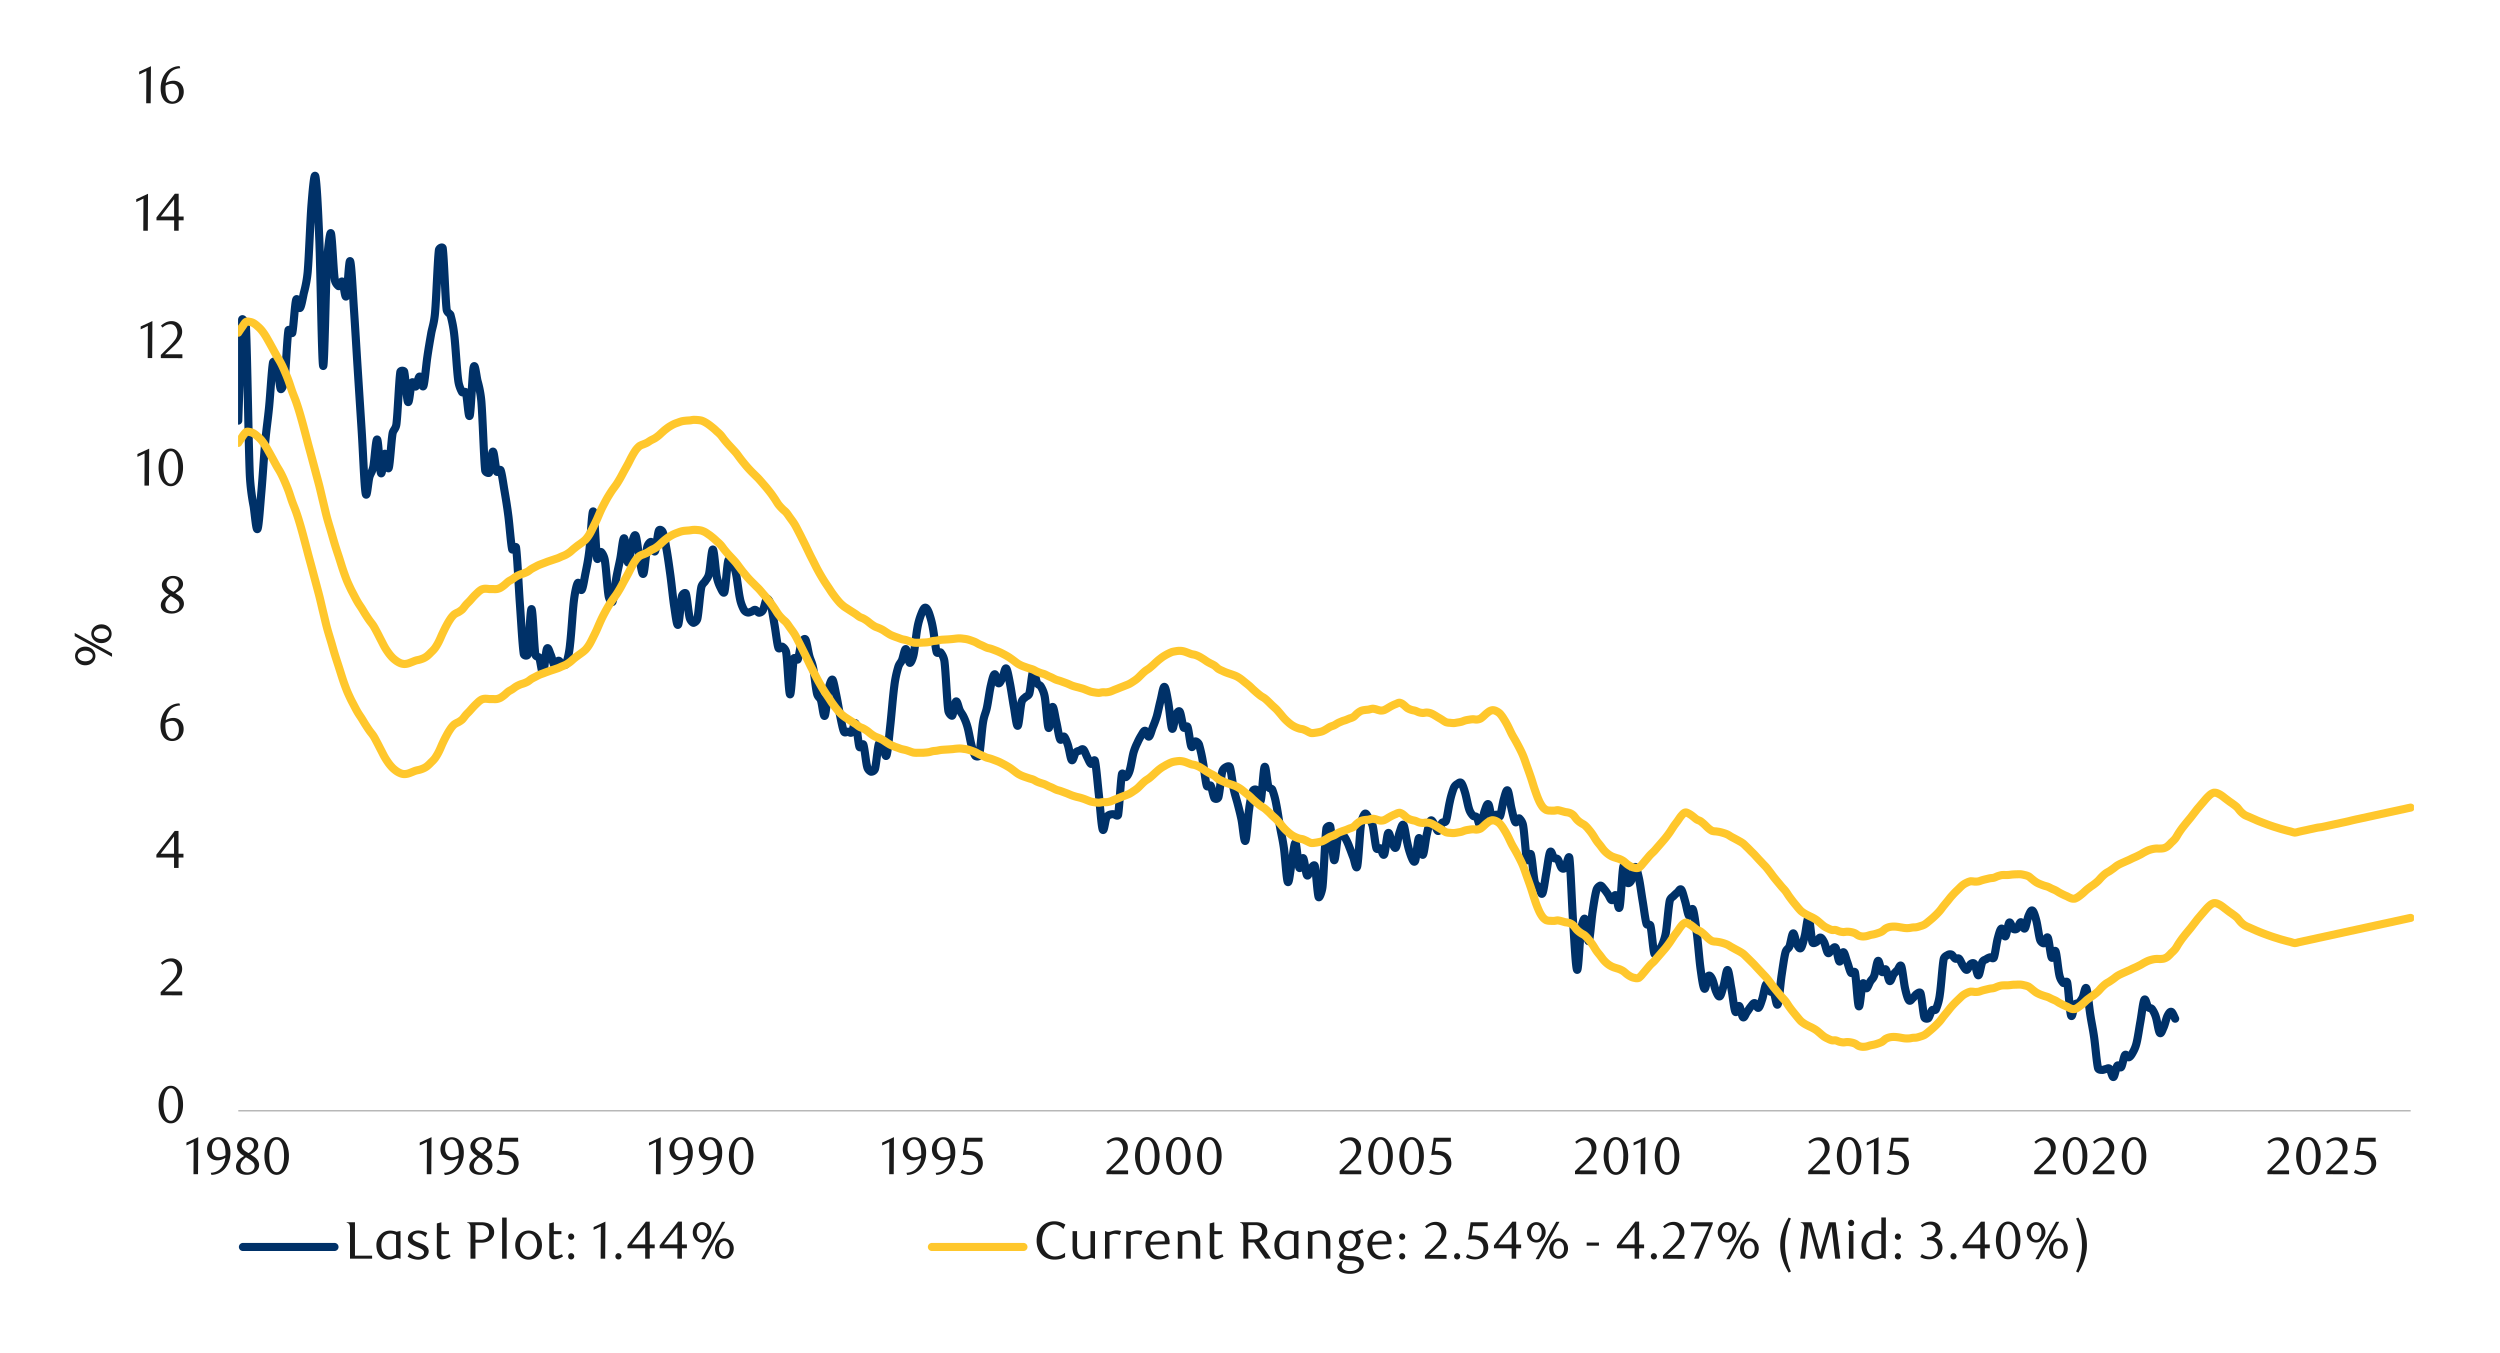 <svg id="Layer_1" data-name="Layer 1" xmlns="http://www.w3.org/2000/svg" xmlns:xlink="http://www.w3.org/1999/xlink" width="1460" height="790" viewBox="0 0 1460 790"><defs><style>.cls-1,.cls-2,.cls-4,.cls-5{fill:none;}.cls-2{stroke:#a6a6a6;stroke-width:0.68px;}.cls-2,.cls-4,.cls-5{stroke-linejoin:round;}.cls-3{clip-path:url(#clip-path);}.cls-4{stroke:#003168;}.cls-4,.cls-5{stroke-linecap:round;stroke-width:4.74px;}.cls-5{stroke:#ffc72c;}.cls-6{clip-path:url(#clip-path-4);}.cls-7{fill:#1a1a1a;}</style><clipPath id="clip-path"><rect class="cls-1" x="139.02" y="53.35" width="1270.72" height="597.33"/></clipPath><clipPath id="clip-path-4"><rect class="cls-1" x="20.73" y="37.22" width="1441.25" height="702.52"/></clipPath></defs><line class="cls-2" x1="139.17" y1="648.71" x2="1407.83" y2="648.71"/><g class="cls-3"><path class="cls-4" d="M139.13,245.65c.76-19.63,1.51-49.8,2.26-58.88.12-1.47,2.13,1.91,2.25,4.37.75,15.14,1.5,69,2.26,86.49a131.92,131.92,0,0,0,2.25,18.16c.75,5.21,1.5,14.55,2.25,13.08s1.51-13.31,2.26-21.8,1.5-20.84,2.25-29.07,1.5-12.66,2.25-20.36,1.51-21.43,2.26-25.8c.19-1.13,2.05-1,2.25-.37.76,2.57,1.49,13.87,2.26,15.65.36.85,1.88-2.34,2.25-5.1.73-5.7,1.5-24.48,2.26-29.08.19-1.32,2,2.31,2.25,1.47.74-3,1.5-16.86,2.26-19.26s1.49,5.38,2.23,4.71,1.52-5.22,2.25-8.72a72.13,72.13,0,0,0,2.26-12.35c.76-8.68,1.52-30.37,2.26-39.62.64-8.06,1.6-19,2.25-16,.73,3.36,1.52,18.13,2.26,36.32.76,18.42,1.49,71.8,2.25,74.17s1.5-47.07,2.26-60c.51-8.77,1.75-18.53,2.26-17.43.73,1.55,1.49,21.74,2.25,26.88a6.08,6.08,0,0,0,2.26,4c.73.25,1.49-3.53,2.22-2.54s1.53,10.35,2.26,8.35,1.52-21.69,2.26-20.36S206,170.24,206.73,181s1.5,24.16,2.26,36,1.49,23.07,2.25,34.88,1.5,31.56,2.26,36,1.5-6.83,2.26-9.39c.65-2.17,1.6-2.82,2.25-5.95.74-3.64,1.5-16.47,2.26-15.85s1.49,18.27,2.25,19.65,1.5-10.83,2.23-11.33,1.53,10.23,2.26,8.26,1.52-15.82,2.25-20.11c.4-2.14,1.89-2.59,2.26-5.58.76-6,1.5-25.15,2.26-30.26.17-1.13,2.08-.93,2.25-.28.76,2.9,1.5,16.61,2.26,17.71s1.49-9.7,2.25-11.2,1.56,2.74,2.26,2.17,1.5-5.75,2.26-5.8,1.49,7.33,2.22,5.44,1.53-11.62,2.26-16.72,1.52-9.51,2.26-13.82c.56-3.22,1.69-5.9,2.25-12,.76-8.12,1.5-30.4,2.26-36.71.14-1.24,2.11-2.2,2.25-1.08.77,5.76,1.5,29.13,2.26,35.62.23,2,2,2.48,2.26,3.27A76.31,76.31,0,0,1,265.33,196c.74,6.37,1.5,20.53,2.26,26a19.33,19.33,0,0,0,2.25,7c.34.59,1.89-.79,2.23.28.76,2.28,1.53,15.82,2.26,13.39s1.52-24.59,2.25-28,1.53,4.37,2.26,7.64a64.81,64.81,0,0,1,2.26,12c.76,8.74,1.49,33.39,2.25,40.35.14,1.33,2.12,1.81,2.26,1.44.76-1.8,1.49-12.21,2.25-12.35s1.5,9.81,2.26,11.65c.42,1,1.81-1.84,2.26-.74.73,1.86,1.49,7.56,2.25,12s1.5,8.85,2.23,14.55,1.52,16.52,2.26,19.63c.19.7,2.08-2.34,2.25-1.1.76,5.33,1.52,22.73,2.26,33.07s1.49,24.17,2.25,29.08c.17,1.13,2.09,1.35,2.26.37.76-4.38,1.49-26.54,2.26-26.54s1.49,21.8,2.25,26.54c.23,1.41,2,1.26,2.26,1.8.73,1.78,1.49,9.59,2.25,8.74s1.5-12.1,2.23-13.82,1.52,1.87,2.26,3.5,1.52,5.75,2.25,6.32,1.53-2.79,2.26-2.91,1.49,1.86,2.26,2.17c.39.17,1.86.71,2.25-.36a57.87,57.87,0,0,0,2.26-11.62c.76-6.18,1.49-19.51,2.25-25.44.65-5.19,1.61-9.3,2.26-10.18.73-1,1.49,5,2.26,4s1.49-6,2.25-9.81,1.5-7.08,2.23-13.09,1.52-23.6,2.26-22.87S348,322,348.69,326c.4,2.12,1.86-3.72,2.26-3.64s1.8,2.15,2.25,4.74c.77,4.29,1.5,17,2.26,21.07.37,2,1.89,4.14,2.26,3.27.76-1.81,1.49-10,2.25-14.16s1.5-7.1,2.26-10.91,1.49-12.35,2.25-12S366,328,366.74,328.5s1.49-8.29,2.23-10.89,1.55-6.14,2.25-4.73,1.53,9.75,2.26,13.45,1.52,9.87,2.26,8.71,1.49-12.52,2.25-15.62c.42-1.78,1.83-3.16,2.26-2.91.76.43,1.49,6.55,2.25,5.45s1.5-10.1,2.26-12c.42-1.1,1.8-.34,2.26.74.73,1.8,1.49,5.92,2.25,10.18s1.5,9.67,2.26,15.25,1.49,13.4,2.23,18.16,1.52,11.59,2.25,10.55,1.52-13.68,2.26-16.72c.34-1.3,1.94-2.37,2.25-1.44.76,2.11,1.5,11.31,2.26,14.16.48,1.77,1.78,2.87,2.26,2.9a3.34,3.34,0,0,0,2.25-2.54c.73-3.44,1.5-14.55,2.26-18.16.42-2.06,1.83-2.82,2.25-3.55.57-1,1.67-1.95,2.26-4.32.73-3.07,1.49-14.44,2.26-14.24s1.49,11.85,2.22,15.57a24.85,24.85,0,0,0,2.26,6.71c.48.93,1.8,4.09,2.26,2.48.76-2.62,1.49-15.48,2.25-18.27.34-1.3,1.92.84,2.26,1.44a19.89,19.89,0,0,1,2.25,6.14c.76,3.42,1.5,10.8,2.26,14.3a23.42,23.42,0,0,0,2.26,6.6,3.32,3.32,0,0,0,2.25,1.78c.73.22,1.5-.26,2.26-.51s1.49-1.16,2.22-1,1.53,1.66,2.26,1.66a2.75,2.75,0,0,0,2.26-1.66c.76-1.36,1.52-5.9,2.25-6.43.57-.4,1.69,1.32,2.26,3.21.76,2.57,1.49,7.87,2.25,12.13s1.5,11.19,2.26,13.28c.4,1.13,1.86-.9,2.26-.68a5,5,0,0,1,2.25,3.25c.74,4.62,1.5,23.94,2.26,24.56s1.49-17.49,2.25-20.87c.23-1.13,2,1.07,2.23.54.76-1.53,1.53-7.82,2.26-9.76.53-1.38,1.72-2.85,2.25-1.95.77,1.27,1.53,6.8,2.26,9.56s1.52,3.47,2.26,7.14,1.49,11.78,2.25,14.89c.51,2.17,1.72,2.34,2.26,3.83.76,2.14,1.49,10.24,2.25,9.14s1.5-12.18,2.26-15.68c.59-2.85,1.64-5.89,2.26-5.39s1.49,5.64,2.25,9.17,1.5,8.37,2.23,11.9,1.52,7.78,2.26,9.3c.5,1,1.77-.08,2.25,0,.76,0,1.53,1.15,2.26.36s1.49-6.57,2.25-5.16,1.5,11.62,2.26,13.68c.45,1.21,1.81-2.51,2.26-1.32.76,1.94,1.49,10.43,2.25,13a4.17,4.17,0,0,0,2.26,2.82A2.43,2.43,0,0,0,511,449c.74-2.71,1.5-12.24,2.23-14.49.4-1.16,1.89.36,2.26.93.76,1.1,1.52,7.72,2.25,5.66s1.53-11.36,2.26-18.1,1.49-16.67,2.26-22.22a67,67,0,0,1,2.25-11c.68-2.34,1.58-2.68,2.26-4.32s1.49-6.65,2.25-6.37,1.5,7.42,2.26,8c.56.4,1.69-2.2,2.26-4.79.73-3.44,1.49-11.84,2.25-15.79a40.89,40.89,0,0,1,2.23-7.9c.76-1.92,1.52-3.61,2.26-3.72s1.58,1.32,2.25,3.13a54.69,54.69,0,0,1,2.26,8.68c.76,3.81,1.49,11.76,2.25,14.16.34,1.07,1.92-.22,2.26.17a10.88,10.88,0,0,1,2.26,5.25c.76,5.66,1.49,23.4,2.25,28.67.26,1.89,2,3.33,2.26,3,.73-.87,1.49-7.78,2.25-8.29s1.5,3.78,2.26,5.27,1.49,2.18,2.23,3.81a33.21,33.21,0,0,1,2.25,6c.77,2.73,1.53,7.58,2.26,10.37s1.52,5.28,2.26,6.29c.25.34,2,.82,2.25-.31.76-3.24,1.5-14.63,2.26-19.26.7-4.34,1.55-5.19,2.25-8.51.77-3.56,1.5-9.51,2.26-12.78s1.49-6.51,2.26-6.77,1.49,4.88,2.25,5.25,1.5-1.64,2.26-3.08,1.49-6.12,2.23-5.55,1.52,5.19,2.25,8.94,1.52,9.45,2.26,13.53,1.52,11.45,2.25,11,1.5-11.11,2.26-13.9c.48-1.75,1.78-2.31,2.26-2.85s1.8-.65,2.25-2.14c.76-2.54,1.5-12,2.26-13.06s1.49,5.36,2.25,6.88,1.55.93,2.26,2.2a17.67,17.67,0,0,1,2.23,5.93c.76,4,1.52,17.17,2.25,18.18s1.53-11.64,2.26-12.21,1.52,5.64,2.26,8.77,1.49,8.72,2.25,10.13c.65,1.21,1.61-2.06,2.26-1.61s1.49,2.62,2.25,4.94,1.5,8.06,2.26,8.79,1.49-3.41,2.26-4.34,1.49-.9,2.25-1.18,1.5-1.27,2.26-.65,1.49,3,2.23,4.43,1.52,3.58,2.25,3.94c.37.17,1.92-3.18,2.26-1.77.76,2.9,1.52,12.6,2.25,19.26s1.5,18.38,2.26,20.7,1.49-5.47,2.26-6.88a3.35,3.35,0,0,1,2.25-1.72,5.09,5.09,0,0,1,2.26-.12c.19,0,2,1.44,2.25.34.74-3.92,1.5-20.13,2.26-23.83.28-1.38,2,1.89,2.26,1.75.64-.28,1.57-1.66,2.22-3.75.76-2.37,1.53-7.81,2.26-10.52a33.91,33.91,0,0,1,2.26-5.72,35.33,35.33,0,0,1,2.25-4.32c.76-1.18,1.5-2.87,2.26-2.76s1.49,3.78,2.25,3.41,1.5-3.55,2.26-5.5a65.27,65.27,0,0,0,2.26-6.15c.73-2.56,1.49-6.48,2.25-9.39s1.5-8.23,2.26-8,1.49,5,2.25,9.11,1.5,14.07,2.23,15.28,1.52-6.37,2.26-8c.62-1.32,1.66-2.85,2.25-1.86.76,1.24,1.53,7.76,2.26,9.22.42.85,1.83-1.46,2.25-.39.77,1.83,1.5,10.07,2.26,11.5s1.5-2.79,2.26-3c.5-.11,1.75.57,2.25,1.95a91.65,91.65,0,0,1,2.26,10.29c.73,4,1.49,11.45,2.25,13.71.34,1.07,1.89-.74,2.23-.14.76,1.21,1.53,6.28,2.26,7.41a1.43,1.43,0,0,0,2.25-.62c.77-2.59,1.53-12,2.26-14.92A4.13,4.13,0,0,1,716,448c.36-.23,1.89-1,2.25.06.76,2.14,1.5,9.27,2.26,12.8s1.49,5.47,2.25,8.4,1.5,5.67,2.26,9.31,1.5,13.53,2.26,12.49,1.49-13.87,2.25-18.75a58.85,58.85,0,0,1,2.23-10.49,1.38,1.38,0,0,1,2.26-.31c.76.93,1.52,8.29,2.25,6s1.53-18.27,2.26-19.59,1.49,9.36,2.25,11.56c.46,1.35,1.81.7,2.26,1.72a48.08,48.08,0,0,1,2.26,8.37c.76,3.61,1.49,9.05,2.25,13.34s1.5,7.05,2.26,12.41,1.49,18.22,2.25,19.68,1.5-7.16,2.26-10.94,1.5-12.21,2.23-11.76,1.52,13,2.25,14.47,1.53-6.32,2.26-5.59,1.52,9,2.26,10,1.49-3,2.25-3.92c.37-.45,1.89-2.84,2.26-1.55.76,2.8,1.49,16.11,2.25,18.14.34,1,1.89-2.77,2.26-5.87.73-6.65,1.49-28.17,2.26-34.07.17-1.26,2.08-2,2.25-1.29.74,3.07,1.5,18.61,2.26,19.68s1.49-10.86,2.23-13.31a2.27,2.27,0,0,1,2.25-1.47c.76.15,1.52,1,2.26,2.29a35.57,35.57,0,0,1,2.25,5.1c.77,1.84,1.5,4.06,2.26,5.9.62,1.52,1.64,7.75,2.26,5.07.76-3.3,1.49-19.62,2.25-24.76.45-3.13,1.78-5.55,2.26-5.89.73-.56,1.49,1.47,2.25,2.62a12.53,12.53,0,0,1,2.26,4.43c.73,2.93,1.49,11,2.23,13.14.36,1.07,1.89-.31,2.25,0,.77.57,1.53,5,2.26,3.5s1.52-11.08,2.26-12.3,1.49,3.73,2.25,5.11,1.5,4.23,2.26,3.27,1.49-6.85,2.25-9,1.5-5.22,2.26-4.15,1.49,7.59,2.26,10.63a53.07,53.07,0,0,0,2.25,7.76c.65,1.49,1.58,4.09,2.26,2.53.73-1.8,1.49-12.74,2.23-13.33s1.52,10.09,2.25,9.78,1.52-8.26,2.26-11.56,1.52-7.25,2.25-8.29,1.5,1,2.26,2,1.49,4.06,2.26,3.92,1.49-3.78,2.25-4.77c.42-.56,1.83.06,2.26-1.13.73-2.05,1.49-8,2.25-11.22a53.41,53.41,0,0,1,2.26-7.9,4.85,4.85,0,0,1,2.26-2.5c.7-.48,1.52-1.27,2.22-.4s1.53,3.33,2.26,5.87,1.52,7.1,2.26,9.27a9.71,9.71,0,0,0,2.25,3.84c.73.79,1.52,0,2.26,1s1.49,5.81,2.25,5.22,1.5-6.74,2.26-8.85,1.49-4.8,2.26-4,1.49,8,2.25,9,1.5-2.56,2.26-2.9c.51-.25,1.72,1.89,2.25.82.74-1.53,1.5-7.39,2.23-9.9s1.52-6,2.26-5.05,1.52,7.53,2.25,10.6,1.5,6.86,2.26,7.82,1.49-2.51,2.26-2.18a7.42,7.42,0,0,1,2.25,4.32c.76,4,1.5,17.06,2.26,19.82.5,1.89,1.75-4.59,2.25-3.15.74,2.14,1.5,12.83,2.26,16,.42,1.86,1.8,2.46,2.26,3.1.73,1.16,1.49,5.05,2.22,3.7S902.29,514,903,510s1.52-10.85,2.26-12.35,1.52,2.68,2.25,3.39,1.52-.12,2.26.84,1.49,4.23,2.25,5,1.55.48,2.26-.42c.37-.48,1.86-8.09,2.26-5.25.73,5.59,1.49,28,2.25,38.86s1.5,25.84,2.26,26.32,1.49-18.39,2.25-23.35c.51-3.39,1.72-7.2,2.23-6.43.76,1.1,1.52,13.67,2.26,13s1.52-12,2.25-17,1.53-10.1,2.26-12.66a4.06,4.06,0,0,1,2.25-2.74c.77-.11,1.5,1.16,2.26,2a32.87,32.87,0,0,1,2.26,3.08c.76,1.07,1.49,3.33,2.25,3.41s1.5-3.55,2.26-2.88,1.49,9.71,2.25,6.89,1.5-21.38,2.26-23.78,1.5,8,2.23,9.39c.56,1,1.72.09,2.25-1,.77-1.5,1.53-7.7,2.26-8s1.52,3.1,2.26,6.4,1.49,9.22,2.25,13.7,1.5,10.8,2.26,13.17c.31,1,1.94-.22,2.25,1,.77,2.88,1.5,13.79,2.26,16.24.4,1.33,1.86-1.1,2.26-1.52a10.36,10.36,0,0,0,2.25-3.33,30.79,30.79,0,0,0,2.26-7.36c.73-4.31,1.49-14.91,2.23-18.47.39-1.77,1.89-2.45,2.25-2.87a25.52,25.52,0,0,1,2.26-2.12c.76-.62,1.52-2.45,2.25-1.58s1.5,4.29,2.26,6.83,1.5,7.61,2.26,8.4,1.49-5.33,2.25-3.69,1.5,7.72,2.26,13.53,1.49,15.85,2.25,21.32,1.5,10.77,2.26,11.45,1.5-6.43,2.23-7.36,1.63.42,2.25,1.69c.77,1.47,1.53,5.44,2.26,7.14s1.52,3.52,2.26,2.93,1.49-3.89,2.25-6.46,1.5-9.22,2.26-8.85,1.49,6.93,2.25,11,1.5,11.59,2.26,13.25,1.49-3.81,2.26-3.24,1.49,6,2.25,6.57,1.5-2,2.26-3,1.49-2.29,2.23-3.16,1.52-2.23,2.25-2.12,1.52,3.19,2.26,2.77,1.52-3,2.25-5.27,1.5-7.73,2.26-8.46,1.49,3.21,2.26,4.06c.62.7,1.63-.06,2.25,1,.76,1.27,1.5,8.32,2.26,6.57s1.49-11.93,2.25-17,1.5-10.52,2.26-13.32c.51-1.94,1.72-2.05,2.26-3.35.73-1.83,1.49-7.53,2.22-7.73s1.53,5,2.26,6.46,1.55,2.88,2.26,2.09,1.52-4.15,2.25-7.08,1.5-11.17,2.26-10.55,1.49,11.93,2.25,14.3c.34,1.07,1.92.06,2.26-.14.76-.45,1.49-2.62,2.26-2.62s1.49,1.18,2.25,2.67,1.5,5.62,2.26,6.32,1.49-1.49,2.25-2,1.58-2,2.23-1c.76,1.18,1.52,7.55,2.26,8s1.52-5.47,2.25-5.44,1.5,3.7,2.26,5.73,1.49,5.35,2.26,6.37c.25.34,2-1.38,2.25-.28.76,3.24,1.5,18.64,2.26,19.74s1.49-11.34,2.25-13.12c.68-1.57,1.58,2.82,2.26,2.63s1.49-2.82,2.26-4.06,1.52-1.44,2.22-3.33,1.53-8.26,2.26-8.63,1.52,5.61,2.26,6.46,1.52-2.31,2.25-1.41,1.5,6.26,2.26,6.74,1.49-2.88,2.25-3.92a20.32,20.32,0,0,1,2.26-2.4c.65-.65,1.61-3.83,2.26-2.34.73,1.78,1.49,9.64,2.25,13s1.5,6,2.26,6.91,1.49-.65,2.25-1.27,1.5-1.92,2.23-2.39c.37-.23,1.89-1.56,2.26-.46.76,2.26,1.52,11.57,2.25,14,.34,1.1,1.92.93,2.26.62.76-.7,1.49-3.86,2.26-4.74.5-.59,1.74.51,2.25-.53a32.18,32.18,0,0,0,2.26-8.6c.76-4.85,1.49-16.81,2.25-20.65.31-1.6,1.95-2.17,2.26-2.36a2.41,2.41,0,0,1,2.26-.34c.73.34,1.49,1.94,2.25,2.37s1.5-.6,2.23.08,1.52,2.91,2.26,4,1.52,2.62,2.25,2.48,1.52-2.82,2.26-3.36,1.6-.93,2.25,0c.76,1.1,1.5,6.74,2.26,6.54s1.49-6.09,2.26-7.67c.62-1.27,1.63-1.32,2.25-1.69a6.75,6.75,0,0,1,2.26-1.13c.42-.11,1.8,1.19,2.25.14.74-1.83,1.5-8.31,2.26-11.13s1.49-5.59,2.23-5.79,1.52,5.11,2.25,4.52,1.53-7.22,2.26-8,1.49,2.94,2.25,3.53a1.67,1.67,0,0,0,2.26-.06c.76-.65,1.5-3.72,2.26-3.72s1.49,4.31,2.25,3.69,1.5-5.72,2.26-7.47,1.49-3.5,2.25-3,1.5,2.93,2.26,5.78,1.5,9.08,2.23,11.3c.51,1.44,1.78,2.15,2.25,2,.77-.2,1.53-4.57,2.26-3.19s1.52,10.21,2.26,11.53,1.49-5.33,2.25-3.61,1.5,11,2.26,14a9.44,9.44,0,0,0,2.25,4.45c.26.23,2-1.46,2.26-.36.73,3.15,1.5,17.11,2.26,19.28s1.49-5,2.25-6.26c.65-1,1.61-.39,2.26-1a12.53,12.53,0,0,0,2.23-3.16c.76-1.41,1.52-6.94,2.25-5.28s1.53,10.52,2.26,15.29,1.52,8.12,2.25,13.31,1.5,14.69,2.26,17.85c.28,1.21,2,1.07,2.26,1.1.76.11,1.49-.37,2.25-.48s1.5-.9,2.26-.14,1.49,5.08,2.25,4.77,1.5-5.62,2.26-6.58,1.55,1.75,2.26.77,1.49-6.09,2.22-7,1.53,1.55,2.26,1.29,1.52-1.35,2.26-2.76a20.3,20.3,0,0,0,2.25-5.67c.76-3,1.5-8.43,2.26-12.63s1.49-11.11,2.25-12.47,1.5,3.36,2.26,4.26,1.49.2,2.26,1.16a16.37,16.37,0,0,1,2.25,4.71c.74,2.31,1.5,8.15,2.26,9.13s1.49-1.57,2.25-3.21,1.5-5.13,2.23-6.63,1.52-2.68,2.26-2.42,1.89,3.35,2.25,4"/></g><g class="cls-3"><path class="cls-5" d="M139.13,194.3c.76-1.13,1.51-2.29,2.26-3.33s1.5-2.45,2.25-2.93,1.5-.2,2.26-.06a6.53,6.53,0,0,1,2.25.79,13.21,13.21,0,0,1,2.25,1.75,18.16,18.16,0,0,1,2.26,2.23,30.66,30.66,0,0,1,2.25,3.15c.75,1.16,1.5,2.54,2.25,3.87s1.51,2.73,2.26,4.11,1.49,2.77,2.25,4.09,1.49,2.43,2.26,3.87,1.49,3,2.25,4.76,1.5,3.53,2.26,5.56,1.49,4.51,2.25,6.62,1.5,3.76,2.26,5.93,1.49,4.45,2.23,7,1.52,5.33,2.25,8.1,1.53,5.75,2.26,8.57,1.52,5.55,2.26,8.37,1.49,5.59,2.25,8.44,1.5,5.52,2.26,8.51,1.49,6.29,2.25,9.39,1.5,6.4,2.26,9.22,1.49,5.11,2.26,7.7,1.49,5.25,2.25,7.73,1.5,4.71,2.26,7,1.49,4.77,2.22,7,1.53,4.45,2.26,6.37,1.52,3.52,2.26,5.13,1.52,3,2.25,4.4,1.5,2.88,2.26,4.15,1.49,2.28,2.25,3.47,1.5,2.51,2.26,3.69,1.5,2.31,2.26,3.38,1.49,1.86,2.25,3.05,1.5,2.65,2.26,4.06,1.49,2.93,2.25,4.37,1.5,3,2.23,4.26,1.53,2.4,2.26,3.41a27.67,27.67,0,0,0,2.25,2.65,18.34,18.34,0,0,0,2.26,1.86,12.87,12.87,0,0,0,2.26,1.27,7.32,7.32,0,0,0,2.25.51,7.65,7.65,0,0,0,2.26-.31c.73-.2,1.49-.54,2.25-.82s1.5-.62,2.26-.87,1.5-.31,2.26-.54a16.39,16.39,0,0,0,2.22-.79,10.8,10.8,0,0,0,2.26-1.38,24,24,0,0,0,2.26-2.17,16.7,16.7,0,0,0,2.25-2.43,30.09,30.09,0,0,0,2.26-3.83c.76-1.47,1.49-3.36,2.25-4.94s1.5-3.13,2.26-4.51a40.59,40.59,0,0,1,2.26-3.78,13.41,13.41,0,0,1,2.25-2.62,11.82,11.82,0,0,1,2.26-1.21,15.16,15.16,0,0,0,2.25-1.55c.74-.71,1.5-1.89,2.23-2.74s1.53-1.55,2.26-2.34,1.52-1.75,2.25-2.54,1.53-1.55,2.26-2.23a12.37,12.37,0,0,1,2.26-1.8,6,6,0,0,1,2.25-.56,15.66,15.66,0,0,1,2.26.19c.76,0,1.49,0,2.25,0a12.19,12.19,0,0,0,2.26,0,6.65,6.65,0,0,0,2.26-.79,16.64,16.64,0,0,0,2.25-1.61c.74-.59,1.5-1.38,2.23-1.94s1.52-.88,2.26-1.35,1.52-1.13,2.25-1.58a17,17,0,0,1,2.26-1.13c.76-.31,1.49-.48,2.25-.76a19.65,19.65,0,0,0,2.26-1c.76-.45,1.49-1.15,2.26-1.61s1.49-.81,2.25-1.21,1.5-.82,2.26-1.13,1.49-.59,2.25-.87,1.5-.56,2.23-.85,1.52-.53,2.26-.79,1.52-.5,2.25-.76,1.53-.48,2.26-.79,1.49-.7,2.26-1,1.49-.57,2.25-1a17.22,17.22,0,0,0,2.26-1.49c.76-.6,1.49-1.36,2.25-1.95s1.5-1.21,2.26-1.78,1.49-1,2.26-1.63a18.88,18.88,0,0,0,2.25-1.86,19.2,19.2,0,0,0,2.23-3c.76-1.22,1.52-2.79,2.26-4.32s1.52-3,2.25-4.65,1.52-3.58,2.26-5.19,1.49-3,2.25-4.45,1.5-2.77,2.26-4,1.49-2.4,2.26-3.5,1.49-2,2.25-3.1,1.5-2.37,2.26-3.69,1.49-2.77,2.25-4.15,1.5-2.68,2.26-4.09,1.49-3,2.23-4.34a41.83,41.83,0,0,1,2.25-3.72,13.87,13.87,0,0,1,2.26-2.43,10.62,10.62,0,0,1,2.26-1c.76-.34,1.49-.57,2.25-1s1.5-1,2.26-1.41,1.49-.71,2.25-1.16a23.24,23.24,0,0,0,2.26-1.66c.73-.62,1.49-1.41,2.26-2.06a25.47,25.47,0,0,1,2.25-1.86,18.92,18.92,0,0,1,2.26-1.55,21,21,0,0,1,2.23-1.19c.76-.33,1.52-.59,2.25-.84a19.37,19.37,0,0,1,2.26-.76,20.23,20.23,0,0,1,2.25-.31c.76-.09,1.5-.12,2.26-.17s1.49-.28,2.26-.31a21.15,21.15,0,0,1,2.25.08,16.55,16.55,0,0,1,2.26.31,12.26,12.26,0,0,1,2.25,1,22.76,22.76,0,0,1,2.26,1.47c.73.53,1.49,1.15,2.26,1.77s1.49,1.27,2.22,2a23.2,23.2,0,0,1,2.26,2.11c.76.85,1.52,2,2.26,2.91s1.49,1.8,2.25,2.65,1.5,1.61,2.26,2.45,1.49,1.58,2.25,2.48,1.5,2,2.26,3,1.49,1.95,2.26,2.88,1.49,1.83,2.25,2.68,1.5,1.63,2.26,2.42,1.49,1.47,2.22,2.2,1.53,1.47,2.26,2.29,1.52,1.72,2.26,2.59,1.52,1.72,2.25,2.62,1.5,1.86,2.26,2.85,1.49,2.09,2.25,3.19,1.5,2.45,2.26,3.47a25.82,25.82,0,0,0,2.26,2.51c.73.79,1.49,1.24,2.25,2.11s1.5,2.06,2.26,3.1,1.49,2,2.25,3.16,1.5,2.57,2.23,4,1.53,2.93,2.26,4.43,1.52,3,2.25,4.51,1.53,3.18,2.26,4.71,1.5,3,2.26,4.48,1.49,3,2.25,4.43,1.5,2.76,2.26,4.06,1.49,2.51,2.25,3.69,1.5,2.26,2.26,3.39,1.5,2.34,2.26,3.38,1.49,2.06,2.25,3,1.5,1.83,2.23,2.6a26,26,0,0,0,2.26,2c.76.56,1.52,1,2.25,1.49s1.53,1,2.26,1.47,1.49.93,2.25,1.44,1.5,1.18,2.26,1.63,1.5.6,2.26,1a21.35,21.35,0,0,1,2.25,1.41c.74.54,1.5,1.24,2.26,1.78a18,18,0,0,0,2.25,1.46c.74.4,1.5.57,2.23.91a20.21,20.21,0,0,1,2.26,1.07c.76.42,1.52,1,2.25,1.46s1.53,1,2.26,1.39a19,19,0,0,0,2.26.95c.76.32,1.49.54,2.25.82s1.5.59,2.26.82,1.49.28,2.25.48,1.5.51,2.26.76a19.22,19.22,0,0,0,2.26.73,14,14,0,0,0,2.25.12c.74,0,1.5,0,2.23-.06s1.52-.06,2.26-.11,1.52-.11,2.25-.23,1.52-.45,2.26-.59,1.49-.14,2.25-.25,1.5-.31,2.26-.43,1.49-.14,2.26-.19,1.49-.06,2.25-.12,1.5-.11,2.26-.19,1.49-.17,2.25-.26,1.5-.14,2.26-.14a19,19,0,0,1,2.23.23,15.29,15.29,0,0,1,2.25.36,19.13,19.13,0,0,1,2.26.71c.76.28,1.52.53,2.26.87s1.49.85,2.25,1.22,1.5.64,2.26,1,1.49.76,2.25,1.05,1.5.36,2.26.59,1.49.53,2.26.82,1.49.56,2.25.9,1.5.67,2.26,1.07,1.49.76,2.23,1.18,1.52.88,2.25,1.39,1.52,1.07,2.26,1.63,1.52,1.19,2.25,1.67a20,20,0,0,0,2.26,1.21,22.07,22.07,0,0,0,2.26.84c.76.29,1.49.54,2.25.77s1.5.42,2.26.73,1.49.82,2.25,1.15,1.5.6,2.26.88,1.49.39,2.23.7,1.52.77,2.25,1.1,1.53.62,2.26,1,1.52.82,2.26,1.1,1.49.43,2.25.68,1.5.56,2.26.82,1.49.53,2.25.84,1.5.68,2.26,1a21.2,21.2,0,0,0,2.26.71c.73.22,1.49.36,2.25.59s1.5.39,2.26.65,1.49.59,2.23.87,1.52.62,2.25.82a20.78,20.78,0,0,0,2.26.42,14.79,14.79,0,0,0,2.25.26c.76,0,1.5-.29,2.26-.34s1.49.05,2.26,0a12.74,12.74,0,0,0,2.25-.43,23.93,23.93,0,0,0,2.26-.93c.73-.28,1.49-.56,2.25-.87s1.5-.62,2.26-.9,1.49-.59,2.26-.9a19.14,19.14,0,0,0,2.22-.94,25.66,25.66,0,0,0,2.26-1.41,19.43,19.43,0,0,0,2.26-1.63c.76-.62,1.52-1.47,2.25-2.17a29.26,29.26,0,0,1,2.26-2.12c.76-.62,1.49-1,2.25-1.55s1.5-1.24,2.26-1.89,1.49-1.44,2.26-2.08a27.51,27.51,0,0,1,2.25-1.87A18.77,18.77,0,0,1,680,383c.73-.45,1.49-.87,2.25-1.24a22.37,22.37,0,0,1,2.23-1,18.81,18.81,0,0,1,2.26-.45,10.27,10.27,0,0,1,2.25-.22,10.06,10.06,0,0,1,2.26.28c.76.2,1.49.48,2.25.76s1.5.62,2.26.85,1.5.25,2.26.5a13.66,13.66,0,0,1,2.25.94c.74.36,1.5.87,2.26,1.32s1.49,1,2.25,1.5,1.5.84,2.23,1.26a19.56,19.56,0,0,1,2.26,1.19c.76.53,1.52,1.41,2.25,1.92a15.77,15.77,0,0,0,2.26,1.12,24.27,24.27,0,0,0,2.26,1c.76.29,1.49.54,2.25.79s1.5.51,2.26.79a15.51,15.51,0,0,1,2.25,1,23.55,23.55,0,0,1,2.26,1.52c.73.57,1.5,1.24,2.26,1.84s1.49,1.18,2.25,1.83,1.5,1.44,2.23,2.11l2.26,2c.76.62,1.52,1.27,2.25,1.8s1.53.88,2.26,1.44,1.49,1.27,2.25,2,1.5,1.52,2.26,2.22,1.5,1.33,2.26,2.09,1.49,1.66,2.25,2.54,1.5,1.86,2.26,2.68a27.28,27.28,0,0,0,2.25,2.2,20.6,20.6,0,0,0,2.26,1.83,17.75,17.75,0,0,0,2.23,1.24,20.9,20.9,0,0,0,2.25.85c.77.22,1.53.22,2.26.48a22.63,22.63,0,0,1,2.26,1,11.66,11.66,0,0,0,2.25,1.1,7.81,7.81,0,0,0,2.26-.11c.76-.09,1.49-.23,2.25-.37a13.2,13.2,0,0,0,2.26-.59,21,21,0,0,0,2.26-1.21c.73-.45,1.49-1,2.25-1.36s1.5-.5,2.26-.87,1.49-.9,2.23-1.3,1.52-.67,2.25-1,1.52-.48,2.26-.76,1.52-.62,2.25-.93a9.11,9.11,0,0,0,2.26-.9c.76-.48,1.49-1.47,2.26-2.06a11.22,11.22,0,0,1,2.25-1.49,8.94,8.94,0,0,1,2.26-.48c.73-.14,1.49-.12,2.25-.26a16,16,0,0,1,2.26-.51,10.54,10.54,0,0,1,2.23.46,18.52,18.52,0,0,0,2.25.62,5.79,5.79,0,0,0,2.26-.31,17.94,17.94,0,0,0,2.26-1.24c.76-.43,1.49-.91,2.25-1.27a18.75,18.75,0,0,1,2.26-1c.76-.28,1.49-.82,2.25-.73a5.08,5.08,0,0,1,2.26,1.21c.73.51,1.49,1.41,2.26,1.92a10.44,10.44,0,0,0,2.25,1c.74.26,1.5.31,2.26.54s1.49.68,2.23.9a9.11,9.11,0,0,0,2.25.4c.76,0,1.52-.29,2.26-.26a7.56,7.56,0,0,1,2.25.4,12.89,12.89,0,0,1,2.26,1.13c.76.42,1.49.93,2.26,1.38s1.49.87,2.25,1.35a16.13,16.13,0,0,0,2.26,1.38,7.49,7.49,0,0,0,2.25.34,14.15,14.15,0,0,0,2.26.17c.73,0,1.49-.23,2.26-.34a19.26,19.26,0,0,0,2.22-.42c.76-.2,1.53-.59,2.26-.79a20.78,20.78,0,0,1,2.26-.42,14.79,14.79,0,0,1,2.25-.26c.76,0,1.5.26,2.26.17a5.5,5.5,0,0,0,2.25-.65,19.11,19.11,0,0,0,2.26-1.91,21.16,21.16,0,0,1,2.26-1.89,5.14,5.14,0,0,1,2.25-1,4.24,4.24,0,0,1,2.26.53,7.45,7.45,0,0,1,2.25,1.56,21.65,21.65,0,0,1,2.23,3.1c.76,1.18,1.52,2.48,2.26,3.92s1.52,3.21,2.25,4.65,1.5,2.65,2.26,4,1.49,2.7,2.26,4.2,1.49,2.93,2.25,4.76,1.5,4.15,2.26,6.23,1.49,4.15,2.25,6.38,1.5,4.88,2.26,7.05,1.49,4.31,2.26,6a21.12,21.12,0,0,0,2.22,4A6.8,6.8,0,0,0,903,473a5.65,5.65,0,0,0,2.26.37,15.49,15.49,0,0,0,2.25.06c.76,0,1.5-.31,2.26-.28a12.23,12.23,0,0,1,2.25.53c.76.17,1.5.42,2.26.59a13,13,0,0,1,2.26.43,7,7,0,0,1,2.25,1.35c.73.68,1.5,2,2.26,2.74a13,13,0,0,0,2.25,1.8c.74.54,1.5.76,2.23,1.38a17.55,17.55,0,0,1,2.26,2.4,31.24,31.24,0,0,1,2.25,2.93c.76,1.1,1.53,2.48,2.26,3.56s1.49,1.91,2.25,2.87,1.5,2.09,2.26,2.91a17.1,17.1,0,0,0,2.26,2.08,15.43,15.43,0,0,0,2.25,1.41,16.13,16.13,0,0,0,2.26.82c.73.28,1.49.42,2.25.73a13,13,0,0,1,2.26,1.19c.73.51,1.5,1.3,2.23,1.86a16.86,16.86,0,0,0,2.25,1.38,9.48,9.48,0,0,0,2.26.71,3.64,3.64,0,0,0,2.26-.09,11.55,11.55,0,0,0,2.25-2.31c.76-.85,1.5-1.78,2.26-2.65s1.49-1.83,2.25-2.62,1.5-1.39,2.26-2.2,1.5-1.75,2.26-2.6,1.49-1.72,2.25-2.59,1.5-1.72,2.26-2.68,1.49-1.92,2.23-3,1.52-2.34,2.25-3.44,1.53-2.06,2.26-3.07,1.52-2.29,2.25-3.13,1.5-1.72,2.26-1.92,1.5.34,2.26.7a15.92,15.92,0,0,1,2.25,1.55c.74.54,1.5,1.3,2.26,1.78s1.49.59,2.25,1.07a24.6,24.6,0,0,1,2.26,1.89c.73.68,1.5,1.52,2.23,2.14a12.38,12.38,0,0,0,2.25,1.58,9,9,0,0,0,2.26.31c.76.12,1.52.2,2.26.37s1.49.37,2.25.62a14.85,14.85,0,0,1,2.26.85c.76.36,1.49.93,2.25,1.35s1.5.79,2.26,1.21,1.49.79,2.26,1.24a18.1,18.1,0,0,1,2.25,1.39c.74.59,1.5,1.43,2.26,2.14s1.49,1.47,2.23,2.23,1.52,1.46,2.25,2.25,1.52,1.67,2.26,2.48,1.52,1.58,2.25,2.4,1.5,1.52,2.26,2.4,1.49,1.89,2.26,2.87,1.49,2.06,2.25,3,1.5,1.86,2.26,2.76,1.49,1.81,2.25,2.71,1.5,1.58,2.26,2.57,1.49,2.28,2.26,3.32,1.49,2,2.22,2.94,1.53,1.86,2.26,2.76a33.33,33.33,0,0,0,2.26,2.57,13.46,13.46,0,0,0,2.25,1.58c.76.48,1.5.81,2.26,1.21s1.49.7,2.25,1.1a23.22,23.22,0,0,1,2.26,1.35c.76.54,1.49,1.24,2.26,1.86a27.51,27.51,0,0,0,2.25,1.87,14.58,14.58,0,0,0,2.26,1.21,10.6,10.6,0,0,0,2.25.93c.74.17,1.5-.09,2.23.05s1.52.63,2.26.82a10.67,10.67,0,0,0,2.25.37c.77,0,1.5-.2,2.26-.2a12.47,12.47,0,0,1,2.26.23,10.12,10.12,0,0,1,2.25.67c.76.37,1.5,1.08,2.26,1.39a7.08,7.08,0,0,0,2.25.48,9.19,9.19,0,0,0,2.26-.2c.73-.14,1.49-.45,2.26-.65s1.49-.25,2.22-.45a21.79,21.79,0,0,0,2.26-.68,10.37,10.37,0,0,0,2.26-.93c.76-.45,1.52-1.32,2.25-1.75a8.42,8.42,0,0,1,2.26-.87,12.27,12.27,0,0,1,2.25-.23,15.59,15.59,0,0,1,2.26.14c.76.09,1.49.26,2.26.37s1.49.28,2.25.34a13.16,13.16,0,0,0,2.26,0c.73-.06,1.49-.25,2.25-.34s1.5,0,2.23-.17a15.28,15.28,0,0,0,2.26-.65,9.75,9.75,0,0,0,2.25-.84,17.25,17.25,0,0,0,2.26-1.69c.76-.6,1.49-1.24,2.26-1.89s1.49-1.36,2.25-2.09,1.5-1.52,2.26-2.4,1.49-2,2.25-2.93,1.5-1.83,2.26-2.74,1.49-1.94,2.26-2.79,1.49-1.66,2.25-2.42,1.5-1.44,2.23-2.17,1.52-1.53,2.26-2.09a12.84,12.84,0,0,1,2.25-1.3,9.66,9.66,0,0,1,2.26-.82,21.36,21.36,0,0,1,2.25.2,10.08,10.08,0,0,0,2.26-.11c.76-.14,1.49-.51,2.26-.73s1.49-.4,2.25-.57,1.5-.39,2.26-.53,1.49-.12,2.25-.31,1.5-.65,2.26-.91a22.41,22.41,0,0,1,2.23-.62,15.46,15.46,0,0,1,2.25-.05c.76,0,1.53,0,2.26-.09s1.49-.2,2.25-.25,1.5-.09,2.26-.09a17,17,0,0,1,2.26,0,17.92,17.92,0,0,1,2.25.45,8.91,8.91,0,0,1,2.26.74c.73.42,1.49,1.21,2.25,1.77a20.11,20.11,0,0,0,2.26,1.69,13.54,13.54,0,0,0,2.23,1.1c.76.31,1.52.6,2.25.85s1.53.4,2.26.68,1.52.76,2.26,1.1,1.49.62,2.25,1,1.5.93,2.26,1.35,1.49.79,2.25,1.16,1.5.68,2.26,1a17.42,17.42,0,0,0,2.26,1.1,4.32,4.32,0,0,0,2.25.2,9.42,9.42,0,0,0,2.26-1.24c.73-.51,1.49-1.13,2.23-1.75s1.52-1.44,2.25-2.06,1.53-1.18,2.26-1.75,1.52-1,2.25-1.6a25.43,25.43,0,0,0,2.26-1.89c.76-.71,1.5-1.69,2.26-2.43a23.31,23.31,0,0,1,2.25-2c.76-.54,1.5-.88,2.26-1.35l2.25-1.58c.74-.54,1.5-1.22,2.26-1.7a19.47,19.47,0,0,1,2.26-1.18c.73-.37,1.49-.65,2.22-1s1.53-.67,2.26-1,1.52-.76,2.26-1.1,1.52-.65,2.25-1,1.5-.73,2.26-1.12,1.49-.91,2.25-1.3,1.5-.79,2.26-1.1a17.35,17.35,0,0,1,2.26-.71,15.29,15.29,0,0,1,2.25-.36c.74-.06,1.5.05,2.26,0a10.23,10.23,0,0,0,2.25-.2,6.8,6.8,0,0,0,2.23-1.07,19.7,19.7,0,0,0,2.26-2.23,18.48,18.48,0,0,0,2.25-2.26c.77-1,1.5-2.45,2.26-3.58s1.49-2.2,2.26-3.18,1.49-1.89,2.25-2.82l2.26-2.74c.73-.93,1.49-1.94,2.25-2.9s1.5-2,2.26-2.85,1.49-1.78,2.26-2.65,1.49-1.78,2.22-2.6a29.84,29.84,0,0,1,2.26-2.25,6.33,6.33,0,0,1,2.26-1.27,4.41,4.41,0,0,1,2.25.37,11.64,11.64,0,0,1,2.26,1.26c.76.48,1.49,1.13,2.25,1.7s1.5,1.12,2.26,1.69,1.49,1,2.26,1.61a23.74,23.74,0,0,1,2.25,1.77c.74.76,1.5,1.92,2.26,2.68a13.68,13.68,0,0,0,2.25,1.89,15.34,15.34,0,0,0,2.23,1l2.26,1c.76.34,1.52.65,2.25,1s1.53.65,2.26.93,1.49.59,2.26.87,1.49.57,2.25.85,1.5.53,2.26.79,1.49.51,2.25.73,1.5.48,2.26.71,1.49.45,2.26.65,1.49.42,2.25.62,1.5.36,2.23.56a11.43,11.43,0,0,0,2.26.59,10.26,10.26,0,0,0,2.25-.48l2.26-.51,2.25-.47,2.26-.51c.76-.14,1.49-.31,2.26-.48s1.49-.34,2.25-.48L1356,483c.73-.17,1.49-.31,2.25-.48l2.26-.51c.73-.14,1.49-.31,2.23-.48s1.52-.33,2.25-.47l2.26-.51,2.26-.48,2.25-.51L1374,479l2.25-.51c.74-.14,1.5-.31,2.26-.48s1.49-.33,2.26-.47l2.25-.51c.73-.17,1.5-.31,2.23-.48l2.26-.51c.76-.14,1.52-.31,2.25-.48s1.52-.34,2.26-.48l2.25-.51,2.26-.48,2.26-.5c.76-.14,1.49-.31,2.25-.48s1.5-.34,2.26-.48l2.25-.51c.74-.17,1.86-.39,2.26-.48"/></g><g class="cls-3"><path class="cls-5" d="M139.13,258.65c.76-1.13,1.51-2.31,2.26-3.36a13,13,0,0,1,2.25-2.9c.75-.51,1.5-.2,2.26-.09a7.31,7.31,0,0,1,2.25.82,13.21,13.21,0,0,1,2.25,1.75,21,21,0,0,1,2.26,2.2,30.36,30.36,0,0,1,2.25,3.19c.75,1.15,1.5,2.53,2.25,3.86s1.51,2.73,2.26,4.09,1.49,2.79,2.25,4.12,1.49,2.39,2.26,3.86,1.49,3,2.25,4.76,1.5,3.5,2.26,5.53,1.49,4.54,2.25,6.63,1.5,3.78,2.26,5.92,1.49,4.48,2.23,7,1.52,5.31,2.25,8.1,1.53,5.72,2.26,8.54,1.52,5.59,2.26,8.38,1.49,5.61,2.25,8.43,1.5,5.56,2.26,8.52,1.49,6.31,2.25,9.41,1.5,6.41,2.26,9.23,1.49,5.1,2.26,7.67,1.49,5.27,2.25,7.72,1.5,4.71,2.26,7.05,1.49,4.74,2.22,7,1.53,4.43,2.26,6.34,1.52,3.56,2.26,5.16,1.52,3,2.25,4.4,1.5,2.88,2.26,4.15,1.49,2.26,2.25,3.47,1.5,2.51,2.26,3.69,1.5,2.31,2.26,3.39,1.49,1.86,2.25,3,1.5,2.65,2.26,4.06,1.49,2.91,2.25,4.35,1.5,3,2.23,4.25,1.53,2.43,2.26,3.44a27.67,27.67,0,0,0,2.25,2.65,19.42,19.42,0,0,0,2.26,1.87,12.06,12.06,0,0,0,2.26,1.24,6.58,6.58,0,0,0,2.25.53,8.79,8.79,0,0,0,2.26-.31c.73-.2,1.49-.53,2.25-.82s1.5-.64,2.26-.87,1.5-.34,2.26-.54a14.18,14.18,0,0,0,2.22-.81,9.57,9.57,0,0,0,2.26-1.36,24,24,0,0,0,2.26-2.17,17.13,17.13,0,0,0,2.25-2.42,31,31,0,0,0,2.26-3.84c.76-1.47,1.49-3.38,2.25-5s1.5-3.1,2.26-4.49a36.78,36.78,0,0,1,2.26-3.77,13.21,13.21,0,0,1,2.25-2.63,14,14,0,0,1,2.26-1.24,12.92,12.92,0,0,0,2.25-1.52c.74-.71,1.5-1.89,2.23-2.74s1.53-1.55,2.26-2.37,1.52-1.72,2.25-2.5,1.53-1.56,2.26-2.23a11.28,11.28,0,0,1,2.26-1.81,5.49,5.49,0,0,1,2.25-.56,19.09,19.09,0,0,1,2.26.17c.76,0,1.49,0,2.25,0a12.17,12.17,0,0,0,2.26,0,8.26,8.26,0,0,0,2.26-.79,17.45,17.45,0,0,0,2.25-1.6c.74-.6,1.5-1.41,2.23-1.95s1.52-.87,2.26-1.35,1.52-1.13,2.25-1.58a18.31,18.31,0,0,1,2.26-1.13c.76-.34,1.49-.48,2.25-.76a15.73,15.73,0,0,0,2.26-1c.76-.43,1.49-1.13,2.26-1.61s1.49-.79,2.25-1.19,1.5-.81,2.26-1.15,1.49-.57,2.25-.85,1.5-.59,2.23-.84,1.52-.57,2.26-.82,1.52-.48,2.25-.74,1.53-.5,2.26-.78,1.49-.71,2.26-1a18.09,18.09,0,0,0,2.25-1,17.54,17.54,0,0,0,2.26-1.52c.76-.56,1.49-1.33,2.25-1.95s1.5-1.18,2.26-1.74,1.49-1.05,2.26-1.64a18,18,0,0,0,2.25-1.86,19.2,19.2,0,0,0,2.23-3c.76-1.21,1.52-2.82,2.26-4.31s1.52-3,2.25-4.69,1.52-3.55,2.26-5.16,1.49-3.07,2.25-4.48,1.5-2.74,2.26-4,1.49-2.39,2.26-3.49,1.49-2,2.25-3.11,1.5-2.39,2.26-3.69,1.49-2.79,2.25-4.14,1.5-2.71,2.26-4.12,1.49-3,2.23-4.34,1.52-2.68,2.25-3.7a12.79,12.79,0,0,1,2.26-2.42,10.2,10.2,0,0,1,2.26-1c.76-.34,1.49-.56,2.25-1s1.5-1,2.26-1.44,1.49-.67,2.25-1.12a23.39,23.39,0,0,0,2.26-1.67c.73-.62,1.49-1.41,2.26-2.09s1.49-1.29,2.25-1.86a22.91,22.91,0,0,1,2.26-1.52,19.18,19.18,0,0,1,2.23-1.18c.76-.34,1.52-.6,2.25-.88s1.52-.56,2.26-.73a12.8,12.8,0,0,1,2.25-.31c.76-.09,1.5-.11,2.26-.2s1.49-.25,2.26-.28a15.39,15.39,0,0,1,2.25.08,13.93,13.93,0,0,1,2.26.31,14.5,14.5,0,0,1,2.25.93c.74.43,1.5,1,2.26,1.5s1.49,1.13,2.26,1.75,1.49,1.3,2.22,2a22.16,22.16,0,0,1,2.26,2.12c.76.81,1.52,2,2.26,2.9s1.49,1.81,2.25,2.65,1.5,1.61,2.26,2.43,1.49,1.58,2.25,2.51,1.5,2,2.26,3,1.49,2,2.26,2.9,1.49,1.83,2.25,2.68,1.5,1.64,2.26,2.4,1.49,1.46,2.22,2.22,1.53,1.47,2.26,2.26,1.52,1.75,2.26,2.62,1.52,1.7,2.25,2.63,1.5,1.83,2.26,2.84,1.49,2.06,2.25,3.19,1.5,2.45,2.26,3.44a22.29,22.29,0,0,0,2.26,2.54c.73.79,1.49,1.24,2.25,2.11s1.5,2.06,2.26,3.11,1.49,2,2.25,3.15,1.5,2.57,2.23,4,1.53,3,2.26,4.46,1.52,3,2.25,4.51,1.53,3.16,2.26,4.71,1.5,3,2.26,4.48,1.49,3,2.25,4.43,1.5,2.76,2.26,4.06,1.49,2.51,2.25,3.7,1.5,2.25,2.26,3.38,1.5,2.34,2.26,3.38,1.49,2.06,2.25,3,1.5,1.84,2.23,2.6a21.31,21.31,0,0,0,2.26,1.94c.76.6,1.52,1.05,2.25,1.53l2.26,1.46c.76.48,1.49.93,2.25,1.44s1.5,1.19,2.26,1.64,1.5.59,2.26,1a24.93,24.93,0,0,1,2.25,1.39c.74.53,1.5,1.26,2.26,1.8a15,15,0,0,0,2.25,1.44c.74.39,1.5.59,2.23.93a15,15,0,0,1,2.26,1.07c.76.42,1.52,1,2.25,1.47s1.53,1,2.26,1.38,1.49.65,2.26,1,1.49.53,2.25.82,1.5.59,2.26.78,1.49.31,2.25.51,1.5.51,2.26.74a16.1,16.1,0,0,0,2.26.73,12,12,0,0,0,2.25.11c.74,0,1.5,0,2.23,0s1.52,0,2.26-.11a20.64,20.64,0,0,0,2.25-.25c.76-.12,1.52-.43,2.26-.57s1.49-.14,2.25-.25,1.5-.31,2.26-.42,1.49-.15,2.26-.2,1.49-.09,2.25-.14,1.5-.12,2.26-.17,1.49-.2,2.25-.26,1.5-.14,2.26-.14a15.47,15.47,0,0,1,2.23.23,14.08,14.08,0,0,1,2.25.37,19.1,19.1,0,0,1,2.26.7c.76.28,1.52.54,2.26.87s1.49.82,2.25,1.19,1.5.68,2.26,1,1.49.77,2.25,1,1.5.39,2.26.62,1.49.54,2.26.82,1.49.56,2.25.87,1.5.71,2.26,1.1,1.49.76,2.23,1.19,1.52.87,2.25,1.35,1.52,1.1,2.26,1.66,1.52,1.19,2.25,1.67a18.47,18.47,0,0,0,2.26,1.21c.76.34,1.49.59,2.26.85s1.49.5,2.25.76,1.5.39,2.26.7,1.49.85,2.25,1.19a21.23,21.23,0,0,0,2.26.84c.73.28,1.49.43,2.23.74s1.52.76,2.25,1.1,1.53.59,2.26.95,1.52.79,2.26,1.1,1.49.43,2.25.68,1.5.54,2.26.82,1.49.53,2.25.85,1.5.64,2.26.93,1.49.5,2.26.73,1.49.37,2.25.56,1.5.43,2.26.68,1.49.56,2.23.85,1.52.62,2.25.84a16.77,16.77,0,0,0,2.26.4,12.6,12.6,0,0,0,2.25.25c.76,0,1.5-.25,2.26-.31s1.49.06,2.26,0a12.71,12.71,0,0,0,2.25-.42c.76-.23,1.5-.62,2.26-.93s1.49-.6,2.25-.88l2.26-.93c.73-.28,1.49-.56,2.26-.87s1.49-.54,2.22-.93a22,22,0,0,0,2.26-1.44,20.45,20.45,0,0,0,2.26-1.61c.76-.62,1.52-1.47,2.25-2.2s1.5-1.49,2.26-2.11,1.49-1,2.25-1.53,1.5-1.24,2.26-1.91,1.49-1.41,2.26-2.06a25.47,25.47,0,0,1,2.25-1.86,16.55,16.55,0,0,1,2.26-1.41,18.42,18.42,0,0,1,2.25-1.24,14.7,14.7,0,0,1,2.23-1,12.5,12.5,0,0,1,2.26-.48,14.68,14.68,0,0,1,2.25-.23,12.18,12.18,0,0,1,2.26.31,18.06,18.06,0,0,1,2.25.76c.77.26,1.5.62,2.26.85s1.5.25,2.26.48a19.88,19.88,0,0,1,2.25.93c.74.39,1.5.87,2.26,1.35s1.49,1.05,2.25,1.5,1.5.84,2.23,1.27a18,18,0,0,1,2.26,1.18c.76.54,1.52,1.41,2.25,1.92a15.87,15.87,0,0,0,2.26,1.13c.76.34,1.5.65,2.26,1s1.49.53,2.25.79,1.5.47,2.26.78a16.7,16.7,0,0,1,2.25,1A19.17,19.17,0,0,1,725,461.1c.73.56,1.5,1.21,2.26,1.83s1.49,1.18,2.25,1.83,1.5,1.41,2.23,2.12l2.26,2c.76.62,1.52,1.27,2.25,1.8s1.53.88,2.26,1.44,1.49,1.27,2.25,1.95,1.5,1.49,2.26,2.23,1.5,1.32,2.26,2.08,1.49,1.67,2.25,2.54,1.5,1.86,2.26,2.68a27.28,27.28,0,0,0,2.25,2.2,19.5,19.5,0,0,0,2.26,1.83,14.46,14.46,0,0,0,2.23,1.22,17.58,17.58,0,0,0,2.25.87c.77.22,1.53.22,2.26.48s1.52.68,2.26,1a13.57,13.57,0,0,0,2.25,1.08,6.87,6.87,0,0,0,2.26-.09,19.62,19.62,0,0,0,2.25-.39,10.86,10.86,0,0,0,2.26-.57A21.4,21.4,0,0,0,774.6,490c.73-.42,1.49-1,2.25-1.32s1.5-.54,2.26-.88,1.49-.9,2.23-1.3,1.52-.67,2.25-.95,1.52-.51,2.26-.77,1.52-.62,2.25-.93a10.44,10.44,0,0,0,2.26-.9c.76-.48,1.49-1.47,2.26-2.06a11.67,11.67,0,0,1,2.25-1.49,9,9,0,0,1,2.26-.51c.73-.11,1.49-.11,2.25-.23a16,16,0,0,1,2.26-.5,7.76,7.76,0,0,1,2.23.45,18.52,18.52,0,0,0,2.25.62,5.61,5.61,0,0,0,2.26-.31,15,15,0,0,0,2.26-1.27c.76-.42,1.49-.87,2.25-1.24a20.45,20.45,0,0,1,2.26-1,5.57,5.57,0,0,1,2.25-.76,6,6,0,0,1,2.26,1.21c.73.54,1.49,1.44,2.26,1.92a8.51,8.51,0,0,0,2.25,1c.74.28,1.5.34,2.26.56s1.49.68,2.23.9a9,9,0,0,0,2.25.37c.76,0,1.52-.25,2.26-.22a7.54,7.54,0,0,1,2.25.39,12.89,12.89,0,0,1,2.26,1.13c.76.39,1.49.9,2.26,1.38s1.49.87,2.25,1.33a15.51,15.51,0,0,0,2.26,1.41,8.56,8.56,0,0,0,2.25.33,14.15,14.15,0,0,0,2.26.17,21,21,0,0,0,2.26-.34c.73-.14,1.49-.22,2.22-.42s1.53-.59,2.26-.79a20.78,20.78,0,0,1,2.26-.42,16.18,16.18,0,0,1,2.25-.26c.76,0,1.5.26,2.26.17a5.63,5.63,0,0,0,2.25-.64,20.65,20.65,0,0,0,2.26-1.95,25,25,0,0,1,2.26-1.86,5.59,5.59,0,0,1,2.25-1,4.9,4.9,0,0,1,2.26.54,7.74,7.74,0,0,1,2.25,1.58,21.65,21.65,0,0,1,2.23,3.1c.76,1.18,1.52,2.48,2.26,3.92s1.52,3.21,2.25,4.65,1.5,2.65,2.26,4,1.49,2.7,2.26,4.2,1.49,2.93,2.25,4.77,1.5,4.14,2.26,6.23,1.49,4.14,2.25,6.37,1.5,4.85,2.26,7a63.2,63.2,0,0,0,2.26,6,20.75,20.75,0,0,0,2.22,4,7,7,0,0,0,2.26,2,6.43,6.43,0,0,0,2.26.36,19,19,0,0,0,2.25.06c.76,0,1.5-.31,2.26-.28A15.18,15.18,0,0,1,912,538c.76.19,1.5.45,2.26.62a13,13,0,0,1,2.26.42,7.22,7.22,0,0,1,2.25,1.35c.73.68,1.5,2,2.26,2.74a15.84,15.84,0,0,0,2.25,1.8c.74.54,1.5.76,2.23,1.38a18.15,18.15,0,0,1,2.26,2.4,32.61,32.61,0,0,1,2.25,2.93c.76,1.08,1.53,2.49,2.26,3.56s1.49,1.89,2.25,2.87,1.5,2.09,2.26,2.91a17.93,17.93,0,0,0,2.26,2.09,14.36,14.36,0,0,0,2.25,1.38,14,14,0,0,0,2.26.84c.73.26,1.49.43,2.25.74a12.91,12.91,0,0,1,2.26,1.18c.73.51,1.5,1.3,2.23,1.83a15.11,15.11,0,0,0,2.25,1.39,7.34,7.34,0,0,0,2.26.7,3.43,3.43,0,0,0,2.26-.06,11.55,11.55,0,0,0,2.25-2.31c.76-.84,1.5-1.77,2.26-2.68s1.49-1.8,2.25-2.62,1.5-1.35,2.26-2.17,1.5-1.75,2.26-2.62l2.25-2.6c.74-.87,1.5-1.69,2.26-2.65s1.49-1.94,2.23-3,1.52-2.31,2.25-3.41,1.53-2.06,2.26-3.07,1.52-2.29,2.25-3.13a6,6,0,0,1,2.26-1.92c.76-.23,1.5.31,2.26.71a16.49,16.49,0,0,1,2.25,1.52c.74.56,1.5,1.32,2.26,1.8s1.49.59,2.25,1.07a26.32,26.32,0,0,1,2.26,1.89c.73.65,1.5,1.5,2.23,2.12a10.67,10.67,0,0,0,2.25,1.58,8.26,8.26,0,0,0,2.26.34c.76.11,1.52.19,2.26.36a20.8,20.8,0,0,1,2.25.6,17.47,17.47,0,0,1,2.26.87c.76.37,1.49.9,2.25,1.32l2.26,1.25,2.26,1.21A22.89,22.89,0,0,1,1018,557c.74.59,1.5,1.41,2.26,2.14l2.23,2.2c.76.76,1.52,1.5,2.25,2.29s1.52,1.66,2.26,2.45,1.52,1.61,2.25,2.4,1.5,1.55,2.26,2.42,1.49,1.89,2.26,2.88,1.49,2.06,2.25,3,1.5,1.86,2.26,2.77,1.49,1.8,2.25,2.68,1.5,1.6,2.26,2.59,1.49,2.28,2.26,3.33,1.49,2,2.22,2.9,1.53,1.89,2.26,2.77,1.52,1.88,2.26,2.59A17.21,17.21,0,0,0,1054,598c.76.45,1.5.82,2.26,1.21s1.49.68,2.25,1.1a21.49,21.49,0,0,1,2.26,1.36c.76.53,1.49,1.24,2.26,1.86a27.36,27.36,0,0,0,2.25,1.86,16.51,16.51,0,0,0,2.26,1.21,10.1,10.1,0,0,0,2.25.93c.74.17,1.5-.08,2.23.06s1.52.62,2.26.81a10.67,10.67,0,0,0,2.25.37c.77,0,1.5-.22,2.26-.2a10.26,10.26,0,0,1,2.26.23,9.65,9.65,0,0,1,2.25.68c.76.33,1.5,1.07,2.26,1.38a7.08,7.08,0,0,0,2.25.48,10.27,10.27,0,0,0,2.26-.2c.73-.14,1.49-.48,2.26-.65s1.49-.28,2.22-.45,1.53-.42,2.26-.68a13.63,13.63,0,0,0,2.26-.93c.76-.45,1.52-1.32,2.25-1.77a9.06,9.06,0,0,1,2.26-.85,10.11,10.11,0,0,1,2.25-.23,15.6,15.6,0,0,1,2.26.15c.76.08,1.49.22,2.26.36s1.49.28,2.25.34a14.26,14.26,0,0,0,2.26,0c.73,0,1.49-.25,2.25-.34s1.5,0,2.23-.16a18.16,18.16,0,0,0,2.26-.65,12.06,12.06,0,0,0,2.25-.85,17.25,17.25,0,0,0,2.26-1.69c.76-.62,1.49-1.24,2.26-1.92s1.49-1.32,2.25-2.09,1.5-1.49,2.26-2.36,1.49-2,2.25-2.94,1.5-1.83,2.26-2.76,1.49-1.92,2.26-2.79,1.49-1.64,2.25-2.4,1.5-1.47,2.23-2.17,1.52-1.52,2.26-2.09a12.84,12.84,0,0,1,2.25-1.3,8.44,8.44,0,0,1,2.26-.81,15.53,15.53,0,0,1,2.25.19,12.23,12.23,0,0,0,2.26-.11c.76-.14,1.49-.51,2.26-.73s1.49-.4,2.25-.57,1.5-.39,2.26-.53,1.49-.14,2.25-.34,1.5-.62,2.26-.87a12.16,12.16,0,0,1,2.23-.62,19.06,19.06,0,0,1,2.25-.09c.76,0,1.53,0,2.26-.08s1.49-.2,2.25-.26,1.5,0,2.26-.08a21.31,21.31,0,0,1,2.26,0,16.33,16.33,0,0,1,2.25.46,8.87,8.87,0,0,1,2.26.73A22.38,22.38,0,0,1,1187,578c.74.56,1.5,1.21,2.26,1.69a20.91,20.91,0,0,0,2.23,1.1c.76.31,1.52.56,2.25.81s1.53.43,2.26.71,1.52.76,2.26,1.1,1.49.62,2.25,1,1.5,1,2.26,1.39,1.49.79,2.25,1.15,1.5.68,2.26,1a16.43,16.43,0,0,0,2.26,1.13,4.52,4.52,0,0,0,2.25.17A7.76,7.76,0,0,0,1214,588a20.86,20.86,0,0,0,2.23-1.74c.76-.62,1.52-1.41,2.25-2.06s1.53-1.16,2.26-1.72,1.52-1,2.25-1.61a25.43,25.43,0,0,0,2.26-1.89c.76-.7,1.5-1.69,2.26-2.42a23.47,23.47,0,0,1,2.25-2c.76-.56,1.5-.87,2.26-1.38s1.49-1,2.25-1.55,1.5-1.21,2.26-1.69a19.56,19.56,0,0,1,2.26-1.19c.73-.36,1.49-.67,2.22-1s1.53-.71,2.26-1,1.52-.76,2.26-1.1,1.52-.64,2.25-1l2.26-1.13c.76-.42,1.49-.9,2.25-1.3s1.5-.79,2.26-1.1a17.29,17.29,0,0,1,2.26-.7,12.15,12.15,0,0,1,2.25-.37c.74-.06,1.5,0,2.26,0a10.23,10.23,0,0,0,2.25-.2,7,7,0,0,0,2.23-1.07,18.91,18.91,0,0,0,2.26-2.23,18.71,18.71,0,0,0,2.25-2.28c.77-1,1.5-2.43,2.26-3.55s1.49-2.2,2.26-3.19,1.49-1.92,2.25-2.82l2.26-2.74c.73-.93,1.49-1.94,2.25-2.9s1.5-2,2.26-2.88,1.49-1.77,2.26-2.65,1.49-1.75,2.22-2.56a21.86,21.86,0,0,1,2.26-2.26,5.9,5.9,0,0,1,2.26-1.27,4.21,4.21,0,0,1,2.25.37,11,11,0,0,1,2.26,1.24c.76.51,1.49,1.13,2.25,1.69s1.5,1.16,2.26,1.72,1.49,1,2.26,1.61a23.74,23.74,0,0,1,2.25,1.77c.74.77,1.5,1.92,2.26,2.68a11.73,11.73,0,0,0,2.25,1.86,13.79,13.79,0,0,0,2.23,1.08l2.26,1c.76.34,1.52.65,2.25,1l2.26.93c.76.31,1.49.59,2.26.88l2.25.84c.76.25,1.5.54,2.26.79s1.49.51,2.25.73,1.5.48,2.26.71,1.49.45,2.26.65,1.49.42,2.25.62,1.5.36,2.23.56a10.78,10.78,0,0,0,2.26.59,10.3,10.3,0,0,0,2.25-.5c.76-.14,1.52-.31,2.26-.48s1.49-.34,2.25-.48l2.26-.51,2.26-.48,2.25-.51c.73-.17,1.5-.31,2.26-.48l2.25-.5c.74-.14,1.5-.31,2.26-.48s1.49-.34,2.23-.48l2.25-.51c.76-.17,1.53-.31,2.26-.48l2.26-.51c.76-.14,1.49-.31,2.25-.48s1.5-.34,2.26-.48l2.25-.5c.74-.17,1.5-.31,2.26-.48l2.26-.51c.73-.14,1.49-.31,2.25-.48s1.5-.34,2.23-.48l2.26-.51c.76-.17,1.52-.31,2.25-.48l2.26-.5c.76-.15,1.49-.31,2.25-.48s1.5-.34,2.26-.48l2.26-.51,2.25-.48,2.26-.51c.73-.14,1.49-.31,2.25-.48s1.86-.42,2.26-.48"/></g><g class="cls-6"><path class="cls-7" d="M106.9,645.1a17,17,0,0,1-.53,4.41,11.83,11.83,0,0,1-1.51,3.47,7.29,7.29,0,0,1-2.27,2.26,5.35,5.35,0,0,1-2.88.8,5.2,5.2,0,0,1-2.82-.81A7.61,7.61,0,0,1,94.64,653a12.1,12.1,0,0,1-1.49-3.45,17.29,17.29,0,0,1-.53-4.38,17.66,17.66,0,0,1,.53-4.44,12.44,12.44,0,0,1,1.48-3.52,7.25,7.25,0,0,1,2.24-2.3,5.29,5.29,0,0,1,2.84-.81,5.35,5.35,0,0,1,2.88.81,7.55,7.55,0,0,1,2.27,2.3,12,12,0,0,1,1.51,3.5A17.14,17.14,0,0,1,106.9,645.1Zm-2.83,0a23.63,23.63,0,0,0-.28-3.78,13.09,13.09,0,0,0-.81-3.05,5.52,5.52,0,0,0-1.34-2,2.81,2.81,0,0,0-3.76,0,5.61,5.61,0,0,0-1.34,2,12.82,12.82,0,0,0-.81,3,25.52,25.52,0,0,0,0,7.54,12.33,12.33,0,0,0,.83,3,5.75,5.75,0,0,0,1.35,2,2.72,2.72,0,0,0,3.71,0,5.39,5.39,0,0,0,1.36-2,12.78,12.78,0,0,0,.81-3A22.91,22.91,0,0,0,104.07,645.14Z"/></g><g class="cls-6"><path class="cls-7" d="M93.83,581.23v-1.85l4.07-4a38.91,38.91,0,0,0,4.09-4.61,7,7,0,0,0,1.53-4.12,7.05,7.05,0,0,0-.29-2.05,5.48,5.48,0,0,0-.82-1.64,3.79,3.79,0,0,0-1.28-1.08,3.84,3.84,0,0,0-1.71-.38,5.75,5.75,0,0,0-2.5.54,7.74,7.74,0,0,0-2.07,1.43l-.9-1.11a12.32,12.32,0,0,1,3-2,7.76,7.76,0,0,1,3.27-.66,6.44,6.44,0,0,1,2.37.44,5.92,5.92,0,0,1,2,1.27,6,6,0,0,1,1.31,1.94,6.23,6.23,0,0,1,.48,2.48,6.84,6.84,0,0,1-.54,2.69,12.09,12.09,0,0,1-1.33,2.39,16.76,16.76,0,0,1-1.67,2q-.87.92-1.59,1.56L96.3,579h10.12v2.28Z"/></g><g class="cls-6"><path class="cls-7" d="M104.29,500.8v6.07h-2.65V500.8H91.32v-1.66L102,485.28h2.25v13.3h2.89v2.22Zm-2.65-12.32-7.79,10.1h7.79Z"/></g><g class="cls-6"><path class="cls-7" d="M105.18,412a9.49,9.49,0,0,0-2.85.55,8.22,8.22,0,0,0-2,1.11,6.58,6.58,0,0,0-1.35,1.4,15.38,15.38,0,0,0-.89,1.44,9.83,9.83,0,0,0-.8,1.92,11.64,11.64,0,0,0-.5,2.14,9.91,9.91,0,0,1,2.36-1,8.93,8.93,0,0,1,2.2-.29,6,6,0,0,1,2.28.43A5.5,5.5,0,0,1,105.5,421a5.86,5.86,0,0,1,1.28,2,7.63,7.63,0,0,1,.46,2.75,7.47,7.47,0,0,1-.57,3,6.68,6.68,0,0,1-1.51,2.2,6.17,6.17,0,0,1-2.14,1.35,6.81,6.81,0,0,1-5.12-.06,5.61,5.61,0,0,1-2.17-1.63,8.17,8.17,0,0,1-1.47-2.82,13.51,13.51,0,0,1-.54-4.05,14.92,14.92,0,0,1,.87-5.17,12.81,12.81,0,0,1,2.35-4.09,10.8,10.8,0,0,1,3.51-2.7,9.9,9.9,0,0,1,4.36-1Zm-8.5,10.13q-.06.43-.09.9c0,.3,0,.61,0,.92a17.84,17.84,0,0,0,.18,2.56,8.22,8.22,0,0,0,.52,2,5.31,5.31,0,0,0,1.44,2.18,2.91,2.91,0,0,0,1.91.71,3.14,3.14,0,0,0,1.42-.35,3.58,3.58,0,0,0,1.21-1,5.76,5.76,0,0,0,.85-1.64,6.69,6.69,0,0,0,.32-2.12,6.08,6.08,0,0,0-1.09-4,3.52,3.52,0,0,0-2.84-1.31,6.53,6.53,0,0,0-1.82.27A8.32,8.32,0,0,0,96.68,422.16Z"/></g><g class="cls-6"><path class="cls-7" d="M98.63,347.32l-1.37-.89a6.69,6.69,0,0,1-1.32-1.18,6,6,0,0,1-1-1.56,5.08,5.08,0,0,1-.4-2.08,4.06,4.06,0,0,1,.55-2.07,5.79,5.79,0,0,1,1.43-1.66,7.32,7.32,0,0,1,4.49-1.55,7.82,7.82,0,0,1,2.31.33,5.47,5.47,0,0,1,1.85.94,4.59,4.59,0,0,1,1.26,1.48,4.15,4.15,0,0,1,.46,1.94,4.1,4.1,0,0,1-.36,1.76,5,5,0,0,1-1,1.41,8.06,8.06,0,0,1-1.43,1.17c-.55.36-1.13.72-1.73,1.07l.61.37,1.6,1.06a7.73,7.73,0,0,1,1.43,1.23,6.53,6.53,0,0,1,1,1.56,4.87,4.87,0,0,1,.4,2,4.5,4.5,0,0,1-.56,2.17,5.8,5.8,0,0,1-1.51,1.81,7.22,7.22,0,0,1-2.26,1.23,8.34,8.34,0,0,1-2.82.47,9.73,9.73,0,0,1-2.45-.3,6.23,6.23,0,0,1-2-.89,4.34,4.34,0,0,1-1.38-1.51,4.26,4.26,0,0,1-.51-2.12,4.78,4.78,0,0,1,.49-2.22,6.94,6.94,0,0,1,1.22-1.7,10,10,0,0,1,1.52-1.28C97.71,348,98.2,347.63,98.63,347.32Zm1.09.8a12.75,12.75,0,0,0-1.2,1,7.47,7.47,0,0,0-1,1.22,6.24,6.24,0,0,0-.71,1.35,4.23,4.23,0,0,0-.26,1.42,4.17,4.17,0,0,0,.26,1.44,3.76,3.76,0,0,0,.77,1.23,3.46,3.46,0,0,0,1.27.85,4.55,4.55,0,0,0,1.77.31,4.69,4.69,0,0,0,1.79-.31,3.85,3.85,0,0,0,1.32-.85,3.68,3.68,0,0,0,.8-1.23,4.17,4.17,0,0,0,.26-1.44,3.43,3.43,0,0,0-1.33-2.53c-.31-.26-.63-.52-1-.77s-.68-.48-1-.69l-1-.59C100.18,348.4,99.92,348.25,99.72,348.12Zm1.51-2.5a7,7,0,0,0,1.19-.82,6.4,6.4,0,0,0,1-1.06,5.45,5.45,0,0,0,.71-1.23,3.73,3.73,0,0,0,.26-1.36,3.55,3.55,0,0,0-.74-2.16,3.2,3.2,0,0,0-1.13-.91,3.39,3.39,0,0,0-1.59-.36,3.46,3.46,0,0,0-2.56,1,3.34,3.34,0,0,0-1.08,2.59,2.76,2.76,0,0,0,.31,1.31,4.77,4.77,0,0,0,.79,1.07,6,6,0,0,0,1.09.89c.41.27.83.53,1.24.77Z"/></g><g class="cls-6"><path class="cls-7" d="M84.36,283.58l.09-18.76-4.19,2v-1.67L87.13,262,87,283.58Z"/><path class="cls-7" d="M106.9,273a17,17,0,0,1-.54,4.41,11.71,11.71,0,0,1-1.51,3.47,7.33,7.33,0,0,1-2.27,2.27,5.42,5.42,0,0,1-2.87.8,5.22,5.22,0,0,1-2.83-.82,7.47,7.47,0,0,1-2.24-2.27,11.35,11.35,0,0,1-1.49-3.45,16.84,16.84,0,0,1-.54-4.38,17.31,17.31,0,0,1,.54-4.44,12.43,12.43,0,0,1,1.47-3.52,7.22,7.22,0,0,1,2.24-2.29,5.4,5.4,0,0,1,5.72,0,7.41,7.41,0,0,1,2.27,2.29,12,12,0,0,1,1.51,3.5A17.18,17.18,0,0,1,106.9,273Zm-2.84.05a24.93,24.93,0,0,0-.27-3.79,13.59,13.59,0,0,0-.82-3.05,5.48,5.48,0,0,0-1.34-2,2.8,2.8,0,0,0-3.75,0,5.36,5.36,0,0,0-1.34,2,12.94,12.94,0,0,0-.82,3,25.59,25.59,0,0,0,0,7.55,12.24,12.24,0,0,0,.83,3,5.68,5.68,0,0,0,1.36,2,2.67,2.67,0,0,0,1.84.72,2.76,2.76,0,0,0,1.87-.72,5.54,5.54,0,0,0,1.35-2,13.26,13.26,0,0,0,.82-3A24.09,24.09,0,0,0,104.06,273.05Z"/></g><g class="cls-6"><path class="cls-7" d="M86.26,209.13l.09-18.8-4.19,2v-1.67L89,187.49l-.12,21.64Z"/><path class="cls-7" d="M93.92,209.13v-1.85L98,203.23a38.91,38.91,0,0,0,4.09-4.61,7,7,0,0,0,1.53-4.12,6.68,6.68,0,0,0-.3-2.05,5.13,5.13,0,0,0-.81-1.64,3.73,3.73,0,0,0-1.29-1.08,3.65,3.65,0,0,0-1.71-.38,5.79,5.79,0,0,0-2.5.54,7.67,7.67,0,0,0-2.07,1.43L94,190.21a12.28,12.28,0,0,1,3-2,7.83,7.83,0,0,1,3.27-.67,6.26,6.26,0,0,1,2.38.45,5.91,5.91,0,0,1,1.94,1.26,6,6,0,0,1,1.32,2,6.41,6.41,0,0,1,.47,2.48,6.84,6.84,0,0,1-.54,2.69,12.58,12.58,0,0,1-1.32,2.39,17.76,17.76,0,0,1-1.67,2c-.59.6-1.12,1.12-1.59,1.55l-4.88,4.53h10.13v2.29Z"/></g><g class="cls-6"><path class="cls-7" d="M83.68,134.74,83.77,116l-4.19,2v-1.67l6.87-3.17-.12,21.59Z"/><path class="cls-7" d="M104.34,128.67v6.07h-2.65v-6.07H91.38V127l10.72-13.86h2.24v13.3h2.9v2.22Zm-2.65-12.32-7.79,10.1h7.79Z"/></g><g class="cls-6"><path class="cls-7" d="M85.38,60.29l.1-18.79-4.2,2V41.83l6.88-3.17L88,60.29Z"/><path class="cls-7" d="M105.26,39.86a9.3,9.3,0,0,0-2.86.56,7.61,7.61,0,0,0-2,1.11A6.63,6.63,0,0,0,99,42.93a14.91,14.91,0,0,0-.89,1.44,9.83,9.83,0,0,0-.8,1.92,12.61,12.61,0,0,0-.5,2.15,9.68,9.68,0,0,1,2.36-1,8.63,8.63,0,0,1,2.21-.3,6.24,6.24,0,0,1,2.28.43,5.43,5.43,0,0,1,1.9,1.27,5.81,5.81,0,0,1,1.28,2,7.57,7.57,0,0,1,.47,2.74,7.45,7.45,0,0,1-.57,3,6.79,6.79,0,0,1-1.52,2.21,6.34,6.34,0,0,1-2.14,1.36A7,7,0,0,1,98,60.14a5.75,5.75,0,0,1-2.18-1.64,8.33,8.33,0,0,1-1.46-2.82,13.63,13.63,0,0,1-.54-4.06,15.27,15.27,0,0,1,.86-5.19A13,13,0,0,1,97,42.33a10.87,10.87,0,0,1,3.52-2.7,9.92,9.92,0,0,1,4.37-1ZM96.74,50q-.06.43-.09.9c0,.31,0,.62,0,.92a17.88,17.88,0,0,0,.18,2.57,8.1,8.1,0,0,0,.52,2,5.3,5.3,0,0,0,1.45,2.19,2.89,2.89,0,0,0,1.91.71A3.14,3.14,0,0,0,102.1,59a3.54,3.54,0,0,0,1.22-1,5.33,5.33,0,0,0,.84-1.63,6.52,6.52,0,0,0,.33-2.13,6.16,6.16,0,0,0-1.09-4,3.55,3.55,0,0,0-2.85-1.31,7,7,0,0,0-1.83.26A8.81,8.81,0,0,0,96.74,50Z"/></g><g class="cls-6"><path class="cls-7" d="M113,685.74l.09-18.8-4.2,2v-1.67l6.88-3.18-.12,21.64Z"/><path class="cls-7" d="M123.09,684.9a9.28,9.28,0,0,0,2.81-.55,8.4,8.4,0,0,0,2.08-1.13,8.55,8.55,0,0,0,1.5-1.43,12.38,12.38,0,0,0,1-1.48,9.17,9.17,0,0,0,.74-1.93,12.28,12.28,0,0,0,.37-2.15,10.21,10.21,0,0,1-2.38,1.07,8.27,8.27,0,0,1-2.28.35,6.22,6.22,0,0,1-2.33-.43A5.74,5.74,0,0,1,122.7,676a6,6,0,0,1-1.29-2,7.23,7.23,0,0,1-.48-2.73,7.57,7.57,0,0,1,.57-3A6.88,6.88,0,0,1,123,666a6.19,6.19,0,0,1,2.13-1.39,6.47,6.47,0,0,1,5,0,6.23,6.23,0,0,1,2.24,1.63,8.37,8.37,0,0,1,1.59,2.83,12.28,12.28,0,0,1,.6,4.06,15.17,15.17,0,0,1-.85,5.18,13,13,0,0,1-2.34,4.11,10.84,10.84,0,0,1-3.54,2.7,10.17,10.17,0,0,1-4.38,1Zm8.61-10.27c0-.23,0-.42,0-.59v-.59a22.85,22.85,0,0,0-.23-3,8.93,8.93,0,0,0-.64-2.25,5,5,0,0,0-1.48-2.1,3.16,3.16,0,0,0-1.93-.65,2.83,2.83,0,0,0-1.37.36,3.48,3.48,0,0,0-1.18,1,5.36,5.36,0,0,0-.82,1.62,6.76,6.76,0,0,0-.31,2.15,5.85,5.85,0,0,0,1.14,3.93,3.73,3.73,0,0,0,3,1.31A7.54,7.54,0,0,0,131.7,674.63Z"/><path class="cls-7" d="M142.55,675.09l-1.37-.89a7.34,7.34,0,0,1-1.32-1.18,6.22,6.22,0,0,1-1-1.56,4.92,4.92,0,0,1-.4-2.08,4.15,4.15,0,0,1,.54-2.07,5.55,5.55,0,0,1,1.44-1.66,7.32,7.32,0,0,1,4.48-1.55,7.77,7.77,0,0,1,2.31.33,5.62,5.62,0,0,1,1.86.94,4.68,4.68,0,0,1,1.25,1.48,4,4,0,0,1,.46,1.94,4.1,4.1,0,0,1-.36,1.76,5.18,5.18,0,0,1-1,1.41,8.53,8.53,0,0,1-1.44,1.17c-.55.36-1.13.72-1.73,1.07l.61.37,1.61,1.06a8.07,8.07,0,0,1,1.43,1.23,6.5,6.5,0,0,1,1,1.56,4.71,4.71,0,0,1,.4,2,4.5,4.5,0,0,1-.56,2.17,5.77,5.77,0,0,1-1.5,1.81,7.48,7.48,0,0,1-2.27,1.23,8.33,8.33,0,0,1-2.81.47,9.67,9.67,0,0,1-2.45-.3,6.14,6.14,0,0,1-2-.89,4.46,4.46,0,0,1-1.39-1.51,4.26,4.26,0,0,1-.51-2.12,4.9,4.9,0,0,1,.49-2.22,7.21,7.21,0,0,1,1.22-1.7,10,10,0,0,1,1.52-1.28C141.64,675.73,142.12,675.4,142.55,675.09Zm1.09.8a12.75,12.75,0,0,0-1.2,1,7.4,7.4,0,0,0-1,1.22,5.83,5.83,0,0,0-.71,1.35,4,4,0,0,0-.27,1.42,4,4,0,0,0,.27,1.44,3.6,3.6,0,0,0,.77,1.23,3.51,3.51,0,0,0,1.26.85,4.64,4.64,0,0,0,1.78.31,4.73,4.73,0,0,0,1.79-.31,3.8,3.8,0,0,0,1.31-.85,3.4,3.4,0,0,0,.8-1.23,4,4,0,0,0,.26-1.44,3.45,3.45,0,0,0-1.32-2.53c-.31-.27-.64-.52-1-.77s-.68-.48-1-.69-.66-.42-1-.59Zm1.51-2.5a6.65,6.65,0,0,0,1.19-.82,6.4,6.4,0,0,0,1-1.06,5.09,5.09,0,0,0,.71-1.23,3.54,3.54,0,0,0,.26-1.36,3.49,3.49,0,0,0-.74-2.16,3.25,3.25,0,0,0-1.12-.91,3.76,3.76,0,0,0-4.15.63,3.34,3.34,0,0,0-1.08,2.59,2.75,2.75,0,0,0,.3,1.31,5,5,0,0,0,.79,1.07,5.71,5.71,0,0,0,1.1.89c.41.27.82.53,1.23.77Z"/><path class="cls-7" d="M168.73,675.14a17,17,0,0,1-.54,4.42,12,12,0,0,1-1.5,3.47,7.36,7.36,0,0,1-2.28,2.27,5.4,5.4,0,0,1-2.88.81,5.28,5.28,0,0,1-2.84-.82,7.47,7.47,0,0,1-2.24-2.27,11.78,11.78,0,0,1-1.5-3.46,16.92,16.92,0,0,1-.54-4.39,17.34,17.34,0,0,1,.54-4.45,12.5,12.5,0,0,1,1.48-3.53,7.39,7.39,0,0,1,2.25-2.3,5.31,5.31,0,0,1,2.85-.82,5.41,5.41,0,0,1,2.88.82,7.69,7.69,0,0,1,2.28,2.3,12.23,12.23,0,0,1,1.5,3.51A17.2,17.2,0,0,1,168.73,675.14Zm-2.84,0a24.93,24.93,0,0,0-.27-3.79,13.68,13.68,0,0,0-.82-3.06,5.61,5.61,0,0,0-1.34-2,2.8,2.8,0,0,0-3.77,0,5.56,5.56,0,0,0-1.34,2,13.3,13.3,0,0,0-.82,3,25.66,25.66,0,0,0,0,7.56,13,13,0,0,0,.83,3,5.77,5.77,0,0,0,1.36,2,2.66,2.66,0,0,0,1.85.73,2.71,2.71,0,0,0,1.87-.73,5.39,5.39,0,0,0,1.36-2,13.51,13.51,0,0,0,.82-3A24.36,24.36,0,0,0,165.89,675.18Z"/></g><g class="cls-6"><path class="cls-7" d="M249.24,685.74l.09-18.8-4.19,2v-1.67L252,664.1l-.12,21.64Z"/><path class="cls-7" d="M259.33,684.9a9.22,9.22,0,0,0,2.81-.55,8.44,8.44,0,0,0,3.58-2.56,12.38,12.38,0,0,0,1-1.48,8.66,8.66,0,0,0,.74-1.93,10.66,10.66,0,0,0,.37-2.15,9.86,9.86,0,0,1-2.38,1.07,8.27,8.27,0,0,1-2.28.35,6.26,6.26,0,0,1-2.33-.43A5.6,5.6,0,0,1,259,676a5.87,5.87,0,0,1-1.3-2,7.23,7.23,0,0,1-.48-2.73,7.57,7.57,0,0,1,.57-3,6.88,6.88,0,0,1,1.5-2.24,6.38,6.38,0,0,1,2.13-1.39,6.58,6.58,0,0,1,2.47-.48,6.5,6.5,0,0,1,2.54.53,6.15,6.15,0,0,1,2.24,1.63,8.37,8.37,0,0,1,1.59,2.83,12.28,12.28,0,0,1,.6,4.06,15.17,15.17,0,0,1-.85,5.18,12.63,12.63,0,0,1-2.34,4.11,10.91,10.91,0,0,1-3.53,2.7,10.18,10.18,0,0,1-4.39,1Zm8.61-10.27c0-.23,0-.42,0-.59v-.59a21.21,21.21,0,0,0-.23-3,8.54,8.54,0,0,0-.63-2.25,5,5,0,0,0-1.49-2.1,3.16,3.16,0,0,0-1.92-.65,2.84,2.84,0,0,0-1.38.36,3.57,3.57,0,0,0-1.18,1,5.6,5.6,0,0,0-.82,1.62,6.76,6.76,0,0,0-.31,2.15,5.8,5.8,0,0,0,1.15,3.93,3.7,3.7,0,0,0,2.94,1.31A7.49,7.49,0,0,0,267.94,674.63Z"/><path class="cls-7" d="M278.83,675.09l-1.37-.89a7.08,7.08,0,0,1-1.33-1.18,6.22,6.22,0,0,1-1-1.56,5.08,5.08,0,0,1-.4-2.08,4.15,4.15,0,0,1,.54-2.07,5.7,5.7,0,0,1,1.44-1.66,7.2,7.2,0,0,1,2.06-1.13,7.05,7.05,0,0,1,2.43-.42,7.75,7.75,0,0,1,2.3.33,5.52,5.52,0,0,1,1.86.94,4.56,4.56,0,0,1,1.25,1.48,4,4,0,0,1,.47,1.94,4.1,4.1,0,0,1-.36,1.76,5,5,0,0,1-1,1.41,8.06,8.06,0,0,1-1.43,1.17c-.56.36-1.13.72-1.74,1.07l.62.37,1.6,1.06a8.07,8.07,0,0,1,1.43,1.23,6.21,6.21,0,0,1,1,1.56,4.71,4.71,0,0,1,.4,2,4.49,4.49,0,0,1-.55,2.17,5.8,5.8,0,0,1-1.51,1.81,7.54,7.54,0,0,1-2.26,1.23,8.34,8.34,0,0,1-2.82.47,9.73,9.73,0,0,1-2.45-.3,6.23,6.23,0,0,1-2-.89,4.46,4.46,0,0,1-1.39-1.51,4.37,4.37,0,0,1-.5-2.12,4.78,4.78,0,0,1,.49-2.22,6.94,6.94,0,0,1,1.22-1.7,10,10,0,0,1,1.52-1.28C277.91,675.73,278.4,675.4,278.83,675.09Zm1.09.8a12.84,12.84,0,0,0-1.21,1,7.93,7.93,0,0,0-1,1.22,6.24,6.24,0,0,0-.71,1.35,4.23,4.23,0,0,0-.26,1.42,4.17,4.17,0,0,0,.26,1.44,3.76,3.76,0,0,0,.77,1.23,3.46,3.46,0,0,0,1.27.85,4.55,4.55,0,0,0,1.77.31,4.69,4.69,0,0,0,1.79-.31,3.71,3.71,0,0,0,1.31-.85,3.56,3.56,0,0,0,.81-1.23,4.17,4.17,0,0,0,.26-1.44,3.43,3.43,0,0,0-1.33-2.53c-.31-.27-.63-.52-1-.77s-.68-.48-1-.69-.66-.42-1-.59Zm1.51-2.5a7,7,0,0,0,1.19-.82,6.4,6.4,0,0,0,1-1.06,5.85,5.85,0,0,0,.71-1.23,3.73,3.73,0,0,0,.26-1.36,3.55,3.55,0,0,0-.74-2.16,3.29,3.29,0,0,0-1.13-.91,3.39,3.39,0,0,0-1.59-.36,3.46,3.46,0,0,0-2.56,1,3.34,3.34,0,0,0-1.08,2.59,2.64,2.64,0,0,0,.31,1.31,4.69,4.69,0,0,0,.79,1.07,5.64,5.64,0,0,0,1.09.89c.41.27.82.53,1.24.77Z"/><path class="cls-7" d="M302.6,666.79H294l-.8,5.4.68-.05h.68a10.44,10.44,0,0,1,4.06.68,7,7,0,0,1,2.56,1.72,6.11,6.11,0,0,1,1.32,2.33,8.59,8.59,0,0,1,.39,2.49,6.09,6.09,0,0,1-.63,2.79,6.68,6.68,0,0,1-1.7,2.13,7.69,7.69,0,0,1-2.47,1.36,9.08,9.08,0,0,1-2.95.48,12.51,12.51,0,0,1-2.51-.26,10.51,10.51,0,0,1-2.76-1.07l.95-1.76a8.13,8.13,0,0,0,4.79,1.58,4.43,4.43,0,0,0,1.65-.34,4.7,4.7,0,0,0,1.45-1,4.88,4.88,0,0,0,1-1.48,4.8,4.8,0,0,0,.38-1.92,5.89,5.89,0,0,0-.55-2.73,4.57,4.57,0,0,0-1.44-1.68,5.36,5.36,0,0,0-2-.85,11.51,11.51,0,0,0-2.24-.23,13.18,13.18,0,0,0-1.41.08c-.46,0-.89.11-1.28.17l1.42-10.19h10Z"/></g><g class="cls-6"><path class="cls-7" d="M383.05,685.74l.09-18.8L379,669v-1.67l6.88-3.18-.12,21.64Z"/><path class="cls-7" d="M393.14,684.9a9.22,9.22,0,0,0,2.81-.55,8.44,8.44,0,0,0,3.58-2.56,12.38,12.38,0,0,0,1-1.48,8.66,8.66,0,0,0,.74-1.93,10.66,10.66,0,0,0,.37-2.15,9.86,9.86,0,0,1-2.38,1.07,8.27,8.27,0,0,1-2.28.35,6.26,6.26,0,0,1-2.33-.43,5.6,5.6,0,0,1-1.91-1.25,5.87,5.87,0,0,1-1.3-2,7.23,7.23,0,0,1-.48-2.73,7.57,7.57,0,0,1,.57-3,6.88,6.88,0,0,1,1.5-2.24,6.38,6.38,0,0,1,2.13-1.39,6.62,6.62,0,0,1,2.47-.48,6.5,6.5,0,0,1,2.54.53,6.15,6.15,0,0,1,2.24,1.63,8.37,8.37,0,0,1,1.59,2.83,12.28,12.28,0,0,1,.6,4.06,15.17,15.17,0,0,1-.85,5.18,12.63,12.63,0,0,1-2.34,4.11,10.91,10.91,0,0,1-3.53,2.7,10.18,10.18,0,0,1-4.39,1Zm8.61-10.27c0-.23,0-.42,0-.59v-.59a21.21,21.21,0,0,0-.23-3,8.54,8.54,0,0,0-.63-2.25,5,5,0,0,0-1.49-2.1,3.16,3.16,0,0,0-1.92-.65,2.84,2.84,0,0,0-1.38.36,3.57,3.57,0,0,0-1.18,1,5.6,5.6,0,0,0-.82,1.62,7.06,7.06,0,0,0-.31,2.15,5.8,5.8,0,0,0,1.15,3.93,3.7,3.7,0,0,0,2.94,1.31A7.49,7.49,0,0,0,401.75,674.63Z"/><path class="cls-7" d="M410.3,684.9a9.22,9.22,0,0,0,2.81-.55,8.44,8.44,0,0,0,3.58-2.56,12.38,12.38,0,0,0,1-1.48,8.66,8.66,0,0,0,.74-1.93,10.66,10.66,0,0,0,.37-2.15,9.86,9.86,0,0,1-2.38,1.07,8.27,8.27,0,0,1-2.28.35,6.26,6.26,0,0,1-2.33-.43,5.6,5.6,0,0,1-1.91-1.25,5.87,5.87,0,0,1-1.3-2,7.23,7.23,0,0,1-.48-2.73,7.57,7.57,0,0,1,.57-3,6.88,6.88,0,0,1,1.5-2.24,6.38,6.38,0,0,1,2.13-1.39,6.58,6.58,0,0,1,2.47-.48,6.5,6.5,0,0,1,2.54.53,6.15,6.15,0,0,1,2.24,1.63,8.37,8.37,0,0,1,1.59,2.83,12.28,12.28,0,0,1,.6,4.06,15.17,15.17,0,0,1-.85,5.18,12.63,12.63,0,0,1-2.34,4.11,10.91,10.91,0,0,1-3.53,2.7,10.18,10.18,0,0,1-4.39,1Zm8.61-10.27c0-.23,0-.42,0-.59v-.59a21.21,21.21,0,0,0-.23-3,8.54,8.54,0,0,0-.63-2.25,5,5,0,0,0-1.49-2.1,3.16,3.16,0,0,0-1.92-.65,2.84,2.84,0,0,0-1.38.36,3.57,3.57,0,0,0-1.18,1,5.6,5.6,0,0,0-.82,1.62,6.76,6.76,0,0,0-.31,2.15,5.8,5.8,0,0,0,1.15,3.93,3.7,3.7,0,0,0,2.94,1.31A7.49,7.49,0,0,0,418.91,674.63Z"/><path class="cls-7" d="M440,675.14a17,17,0,0,1-.54,4.42,11.71,11.71,0,0,1-1.51,3.47,7.15,7.15,0,0,1-2.28,2.27,5.35,5.35,0,0,1-2.88.81,5.24,5.24,0,0,1-2.83-.82,7.61,7.61,0,0,1-2.25-2.27,12,12,0,0,1-1.49-3.46,16.92,16.92,0,0,1-.54-4.39,17.34,17.34,0,0,1,.54-4.45,12.5,12.5,0,0,1,1.48-3.53,7.18,7.18,0,0,1,2.25-2.3,5.3,5.3,0,0,1,2.84-.82,5.36,5.36,0,0,1,2.88.82,7.47,7.47,0,0,1,2.28,2.3,12,12,0,0,1,1.51,3.51A17.2,17.2,0,0,1,440,675.14Zm-2.84,0a23.67,23.67,0,0,0-.28-3.79,13.18,13.18,0,0,0-.81-3.06,5.5,5.5,0,0,0-1.35-2,2.79,2.79,0,0,0-3.76,0,5.44,5.44,0,0,0-1.34,2,12.81,12.81,0,0,0-.82,3,25.66,25.66,0,0,0,0,7.56,12.54,12.54,0,0,0,.83,3,5.64,5.64,0,0,0,1.36,2,2.64,2.64,0,0,0,1.85.73,2.72,2.72,0,0,0,1.87-.73,5.51,5.51,0,0,0,1.36-2,13,13,0,0,0,.81-3A23.12,23.12,0,0,0,437.12,675.18Z"/></g><g class="cls-6"><path class="cls-7" d="M519.29,685.74l.09-18.8-4.2,2v-1.67l6.88-3.18-.12,21.64Z"/><path class="cls-7" d="M529.38,684.9a9.28,9.28,0,0,0,2.81-.55,8.4,8.4,0,0,0,2.08-1.13,8.55,8.55,0,0,0,1.5-1.43,12.38,12.38,0,0,0,1-1.48,9.17,9.17,0,0,0,.74-1.93,12.28,12.28,0,0,0,.37-2.15,10.21,10.21,0,0,1-2.38,1.07,8.27,8.27,0,0,1-2.28.35,6.22,6.22,0,0,1-2.33-.43A5.65,5.65,0,0,1,529,676a5.84,5.84,0,0,1-1.29-2,7.23,7.23,0,0,1-.48-2.73,7.57,7.57,0,0,1,.57-3,6.88,6.88,0,0,1,1.5-2.24,6.19,6.19,0,0,1,2.13-1.39,6.47,6.47,0,0,1,5,0,6.23,6.23,0,0,1,2.24,1.63,8.37,8.37,0,0,1,1.59,2.83,12.28,12.28,0,0,1,.6,4.06,15.17,15.17,0,0,1-.85,5.18,12.84,12.84,0,0,1-2.35,4.11,10.7,10.7,0,0,1-3.53,2.7,10.17,10.17,0,0,1-4.38,1ZM538,674.63c0-.23,0-.42,0-.59v-.59a22.85,22.85,0,0,0-.23-3,8.93,8.93,0,0,0-.64-2.25,5,5,0,0,0-1.48-2.1,3.16,3.16,0,0,0-1.93-.65,2.9,2.9,0,0,0-1.38.36,3.54,3.54,0,0,0-1.17,1,5.36,5.36,0,0,0-.82,1.62,6.76,6.76,0,0,0-.31,2.15,5.85,5.85,0,0,0,1.14,3.93,3.73,3.73,0,0,0,2.95,1.31A7.54,7.54,0,0,0,538,674.63Z"/><path class="cls-7" d="M546.44,684.9a9.22,9.22,0,0,0,2.81-.55,8.27,8.27,0,0,0,3.58-2.56,12.38,12.38,0,0,0,1-1.48,8.2,8.2,0,0,0,.74-1.93,10.66,10.66,0,0,0,.37-2.15,10,10,0,0,1-2.37,1.07,8.4,8.4,0,0,1-2.29.35,6.26,6.26,0,0,1-2.33-.43,5.6,5.6,0,0,1-1.91-1.25,5.87,5.87,0,0,1-1.3-2,7.23,7.23,0,0,1-.48-2.73,7.57,7.57,0,0,1,.57-3,7,7,0,0,1,1.5-2.24,6.38,6.38,0,0,1,2.13-1.39,6.49,6.49,0,0,1,5,0,6.12,6.12,0,0,1,2.23,1.63,8.37,8.37,0,0,1,1.59,2.83,12.28,12.28,0,0,1,.6,4.06,15.42,15.42,0,0,1-.84,5.18,12.84,12.84,0,0,1-2.35,4.11,10.91,10.91,0,0,1-3.53,2.7,10.18,10.18,0,0,1-4.39,1Zm8.61-10.27a4.48,4.48,0,0,0,0-.59v-.59a22.73,22.73,0,0,0-.24-3,8.54,8.54,0,0,0-.63-2.25,5,5,0,0,0-1.49-2.1,3.16,3.16,0,0,0-1.92-.65,2.87,2.87,0,0,0-1.38.36,3.57,3.57,0,0,0-1.18,1,5.6,5.6,0,0,0-.82,1.62,7.06,7.06,0,0,0-.31,2.15,5.8,5.8,0,0,0,1.15,3.93,3.7,3.7,0,0,0,2.94,1.31A7.49,7.49,0,0,0,555.05,674.63Z"/><path class="cls-7" d="M573.67,666.79h-8.59l-.8,5.4.68-.05h.68a10.4,10.4,0,0,1,4.06.68,7,7,0,0,1,2.56,1.72,6.14,6.14,0,0,1,1.33,2.33,8.92,8.92,0,0,1,.38,2.49,6.09,6.09,0,0,1-.63,2.79,6.54,6.54,0,0,1-1.7,2.13,7.69,7.69,0,0,1-2.47,1.36,9,9,0,0,1-2.94.48,12.53,12.53,0,0,1-2.52-.26,10.78,10.78,0,0,1-2.76-1.07l1-1.76a8.1,8.1,0,0,0,4.78,1.58,4.35,4.35,0,0,0,1.65-.34,4.59,4.59,0,0,0,1.45-1,4.88,4.88,0,0,0,1-1.48,4.64,4.64,0,0,0,.39-1.92,5.89,5.89,0,0,0-.56-2.73,4.64,4.64,0,0,0-1.43-1.68,5.48,5.48,0,0,0-2-.85,11.43,11.43,0,0,0-2.24-.23,13,13,0,0,0-1.4.08c-.47,0-.89.11-1.28.17l1.42-10.19h10Z"/></g><g class="cls-6"><path class="cls-7" d="M646.17,685.74v-1.85l4.08-4a39.83,39.83,0,0,0,4.09-4.61,7,7,0,0,0,1.52-4.12,6.68,6.68,0,0,0-.29-2.05,5.15,5.15,0,0,0-.82-1.64,3.7,3.7,0,0,0-1.28-1.08,3.65,3.65,0,0,0-1.71-.38,5.62,5.62,0,0,0-2.5.54,7.67,7.67,0,0,0-2.07,1.43l-.89-1.11a12.09,12.09,0,0,1,3-2,7.83,7.83,0,0,1,3.27-.67,6.3,6.3,0,0,1,2.38.45,5.91,5.91,0,0,1,1.94,1.26,6,6,0,0,1,1.31,1.95,6.23,6.23,0,0,1,.48,2.48,6.84,6.84,0,0,1-.54,2.69,12.38,12.38,0,0,1-1.33,2.39,17.7,17.7,0,0,1-1.66,2c-.59.6-1.12,1.12-1.59,1.55l-4.88,4.53h10.12v2.29Z"/><path class="cls-7" d="M677.19,675.14a17,17,0,0,1-.54,4.42,11.71,11.71,0,0,1-1.51,3.47,7.25,7.25,0,0,1-2.28,2.27,5.35,5.35,0,0,1-2.88.81,5.24,5.24,0,0,1-2.83-.82A7.61,7.61,0,0,1,664.9,683a12,12,0,0,1-1.49-3.46,16.92,16.92,0,0,1-.54-4.39,17.34,17.34,0,0,1,.54-4.45,12.5,12.5,0,0,1,1.48-3.53,7.25,7.25,0,0,1,2.24-2.3,5.41,5.41,0,0,1,5.73,0,7.58,7.58,0,0,1,2.28,2.3,12,12,0,0,1,1.51,3.51A17.2,17.2,0,0,1,677.19,675.14Zm-2.84,0a23.67,23.67,0,0,0-.28-3.79,13.17,13.17,0,0,0-.82-3.06,5.48,5.48,0,0,0-1.34-2,2.79,2.79,0,0,0-3.76,0,5.45,5.45,0,0,0-1.35,2,12.82,12.82,0,0,0-.81,3,25.66,25.66,0,0,0,0,7.56,12.54,12.54,0,0,0,.83,3,5.64,5.64,0,0,0,1.36,2,2.64,2.64,0,0,0,1.85.73,2.72,2.72,0,0,0,1.87-.73,5.49,5.49,0,0,0,1.35-2,13,13,0,0,0,.82-3A23.12,23.12,0,0,0,674.35,675.18Z"/><path class="cls-7" d="M695.31,675.14a17,17,0,0,1-.54,4.42,12,12,0,0,1-1.51,3.47A7.36,7.36,0,0,1,691,685.3a5.35,5.35,0,0,1-2.88.81,5.22,5.22,0,0,1-2.83-.82A7.5,7.5,0,0,1,683,683a11.78,11.78,0,0,1-1.5-3.46,17.37,17.37,0,0,1-.53-4.39,17.8,17.8,0,0,1,.53-4.45,12.8,12.8,0,0,1,1.48-3.53,7.39,7.39,0,0,1,2.25-2.3,5.41,5.41,0,0,1,5.73,0,7.69,7.69,0,0,1,2.28,2.3,12.24,12.24,0,0,1,1.51,3.51A17.2,17.2,0,0,1,695.31,675.14Zm-2.84,0a24.88,24.88,0,0,0-.28-3.79,13.68,13.68,0,0,0-.82-3.06,5.61,5.61,0,0,0-1.34-2,2.8,2.8,0,0,0-3.77,0,5.56,5.56,0,0,0-1.34,2,13.3,13.3,0,0,0-.82,3,26.6,26.6,0,0,0,0,7.56,13,13,0,0,0,.84,3,5.75,5.75,0,0,0,1.35,2,2.73,2.73,0,0,0,3.72,0,5.39,5.39,0,0,0,1.36-2,13.51,13.51,0,0,0,.82-3A24.31,24.31,0,0,0,692.47,675.18Z"/><path class="cls-7" d="M713.42,675.14a17,17,0,0,1-.54,4.42,11.71,11.71,0,0,1-1.51,3.47,7.15,7.15,0,0,1-2.28,2.27,5.35,5.35,0,0,1-2.88.81,5.24,5.24,0,0,1-2.83-.82,7.61,7.61,0,0,1-2.25-2.27,12,12,0,0,1-1.49-3.46,16.92,16.92,0,0,1-.54-4.39,17.34,17.34,0,0,1,.54-4.45,12.5,12.5,0,0,1,1.48-3.53,7.18,7.18,0,0,1,2.25-2.3,5.3,5.3,0,0,1,2.84-.82,5.36,5.36,0,0,1,2.88.82,7.47,7.47,0,0,1,2.28,2.3,12,12,0,0,1,1.51,3.51A17.2,17.2,0,0,1,713.42,675.14Zm-2.84,0a23.67,23.67,0,0,0-.28-3.79,13.18,13.18,0,0,0-.81-3.06,5.5,5.5,0,0,0-1.35-2,2.79,2.79,0,0,0-3.76,0,5.44,5.44,0,0,0-1.34,2,12.81,12.81,0,0,0-.82,3,25.66,25.66,0,0,0,0,7.56,12.54,12.54,0,0,0,.83,3,5.64,5.64,0,0,0,1.36,2,2.64,2.64,0,0,0,1.85.73,2.72,2.72,0,0,0,1.87-.73,5.51,5.51,0,0,0,1.36-2,13,13,0,0,0,.81-3A23.12,23.12,0,0,0,710.58,675.18Z"/></g><g class="cls-6"><path class="cls-7" d="M782.35,685.74v-1.85l4.07-4a38.91,38.91,0,0,0,4.09-4.61,6.61,6.61,0,0,0,1.24-6.17,5.36,5.36,0,0,0-.82-1.64,3.79,3.79,0,0,0-1.28-1.08,3.72,3.72,0,0,0-1.72-.38,5.6,5.6,0,0,0-2.49.54,7.37,7.37,0,0,0-2.07,1.43l-.9-1.11a12.32,12.32,0,0,1,3-2,7.77,7.77,0,0,1,3.27-.67,6.25,6.25,0,0,1,2.37.45,6.06,6.06,0,0,1,1.95,1.26,6.14,6.14,0,0,1,1.31,1.95,6.23,6.23,0,0,1,.48,2.48,6.84,6.84,0,0,1-.54,2.69,12.94,12.94,0,0,1-1.33,2.39,16.76,16.76,0,0,1-1.67,2c-.58.6-1.11,1.12-1.59,1.55l-4.87,4.53h10.12v2.29Z"/><path class="cls-7" d="M813.43,675.14a17,17,0,0,1-.54,4.42,11.71,11.71,0,0,1-1.51,3.47,7.36,7.36,0,0,1-2.28,2.27,5.35,5.35,0,0,1-2.88.81,5.22,5.22,0,0,1-2.83-.82,7.61,7.61,0,0,1-2.25-2.27,11.52,11.52,0,0,1-1.49-3.46,16.92,16.92,0,0,1-.54-4.39,17.34,17.34,0,0,1,.54-4.45,12.5,12.5,0,0,1,1.47-3.53,7.39,7.39,0,0,1,2.25-2.3,5.41,5.41,0,0,1,5.73,0,7.69,7.69,0,0,1,2.28,2.3,12,12,0,0,1,1.51,3.51A17.2,17.2,0,0,1,813.43,675.14Zm-2.84,0a23.67,23.67,0,0,0-.28-3.79,13.17,13.17,0,0,0-.82-3.06,5.61,5.61,0,0,0-1.34-2,2.8,2.8,0,0,0-3.77,0,5.56,5.56,0,0,0-1.34,2,13.3,13.3,0,0,0-.82,3,26.6,26.6,0,0,0,0,7.56,13,13,0,0,0,.84,3,5.64,5.64,0,0,0,1.36,2,2.64,2.64,0,0,0,1.85.73,2.68,2.68,0,0,0,1.86-.73,5.39,5.39,0,0,0,1.36-2,13,13,0,0,0,.82-3A23.12,23.12,0,0,0,810.59,675.18Z"/><path class="cls-7" d="M831.54,675.14a17,17,0,0,1-.54,4.42,12,12,0,0,1-1.5,3.47,7.36,7.36,0,0,1-2.28,2.27,5.4,5.4,0,0,1-2.88.81,5.28,5.28,0,0,1-2.84-.82,7.47,7.47,0,0,1-2.24-2.27,11.78,11.78,0,0,1-1.5-3.46,16.92,16.92,0,0,1-.54-4.39,17.34,17.34,0,0,1,.54-4.45,12.5,12.5,0,0,1,1.48-3.53,7.39,7.39,0,0,1,2.25-2.3,5.31,5.31,0,0,1,2.85-.82,5.41,5.41,0,0,1,2.88.82,7.69,7.69,0,0,1,2.28,2.3,12.23,12.23,0,0,1,1.5,3.51A17.2,17.2,0,0,1,831.54,675.14Zm-2.84,0a24.93,24.93,0,0,0-.27-3.79,13.68,13.68,0,0,0-.82-3.06,5.61,5.61,0,0,0-1.34-2,2.8,2.8,0,0,0-3.77,0,5.44,5.44,0,0,0-1.34,2,13.3,13.3,0,0,0-.82,3,25.65,25.65,0,0,0,0,7.56,13,13,0,0,0,.83,3,5.77,5.77,0,0,0,1.36,2,2.66,2.66,0,0,0,1.85.73,2.71,2.71,0,0,0,1.87-.73,5.51,5.51,0,0,0,1.36-2,13.51,13.51,0,0,0,.82-3A24.36,24.36,0,0,0,828.7,675.18Z"/><path class="cls-7" d="M847.28,666.79H838.7l-.8,5.4.68-.05h.68a10.44,10.44,0,0,1,4.06.68,7,7,0,0,1,2.56,1.72,6.27,6.27,0,0,1,1.33,2.33,8.92,8.92,0,0,1,.38,2.49,6.09,6.09,0,0,1-.63,2.79,6.54,6.54,0,0,1-1.7,2.13,7.69,7.69,0,0,1-2.47,1.36,9.08,9.08,0,0,1-2.95.48,12.51,12.51,0,0,1-2.51-.26,10.65,10.65,0,0,1-2.76-1.07l.95-1.76a8.13,8.13,0,0,0,4.79,1.58,4.43,4.43,0,0,0,1.65-.34,4.7,4.7,0,0,0,1.45-1,4.88,4.88,0,0,0,1-1.48,4.8,4.8,0,0,0,.38-1.92,5.89,5.89,0,0,0-.55-2.73,4.57,4.57,0,0,0-1.44-1.68,5.36,5.36,0,0,0-2-.85,11.43,11.43,0,0,0-2.24-.23,13.33,13.33,0,0,0-1.41.08c-.46,0-.89.11-1.28.17l1.42-10.19h10Z"/></g><g class="cls-6"><path class="cls-7" d="M919.8,685.74v-1.85l4.07-4a38.91,38.91,0,0,0,4.09-4.61,7,7,0,0,0,1.53-4.12,6.68,6.68,0,0,0-.3-2.05,5.13,5.13,0,0,0-.81-1.64,3.73,3.73,0,0,0-1.29-1.08,3.65,3.65,0,0,0-1.71-.38,5.65,5.65,0,0,0-2.5.54,7.67,7.67,0,0,0-2.07,1.43l-.89-1.11a12.48,12.48,0,0,1,3-2,7.83,7.83,0,0,1,3.27-.67,6.26,6.26,0,0,1,2.38.45,5.91,5.91,0,0,1,1.94,1.26,6,6,0,0,1,1.32,1.95,6.41,6.41,0,0,1,.47,2.48,6.84,6.84,0,0,1-.54,2.69,12.89,12.89,0,0,1-1.32,2.39,17.76,17.76,0,0,1-1.67,2c-.59.6-1.12,1.12-1.59,1.55l-4.87,4.53h10.12v2.29Z"/><path class="cls-7" d="M950.87,675.14a17,17,0,0,1-.54,4.42,11.7,11.7,0,0,1-1.5,3.47,7.36,7.36,0,0,1-2.28,2.27,5.4,5.4,0,0,1-2.88.81,5.28,5.28,0,0,1-2.84-.82,7.47,7.47,0,0,1-2.24-2.27,11.78,11.78,0,0,1-1.5-3.46,16.92,16.92,0,0,1-.54-4.39,17.34,17.34,0,0,1,.54-4.45,12.5,12.5,0,0,1,1.48-3.53,7.39,7.39,0,0,1,2.25-2.3,5.31,5.31,0,0,1,2.85-.82,5.41,5.41,0,0,1,2.88.82,7.69,7.69,0,0,1,2.28,2.3,12,12,0,0,1,1.5,3.51A17.2,17.2,0,0,1,950.87,675.14Zm-2.83,0a24.88,24.88,0,0,0-.28-3.79,13.68,13.68,0,0,0-.82-3.06,5.61,5.61,0,0,0-1.34-2,2.8,2.8,0,0,0-3.77,0,5.56,5.56,0,0,0-1.34,2,13.3,13.3,0,0,0-.82,3,25.66,25.66,0,0,0,0,7.56,13,13,0,0,0,.83,3,5.91,5.91,0,0,0,1.36,2,2.66,2.66,0,0,0,1.85.73,2.71,2.71,0,0,0,1.87-.73,5.39,5.39,0,0,0,1.36-2,13.51,13.51,0,0,0,.82-3A24.31,24.31,0,0,0,948,675.18Z"/><path class="cls-7" d="M958.13,685.74l.09-18.8-4.2,2v-1.67l6.88-3.18-.12,21.64Z"/><path class="cls-7" d="M980.72,675.14a17,17,0,0,1-.54,4.42,11.71,11.71,0,0,1-1.51,3.47,7.36,7.36,0,0,1-2.28,2.27,5.35,5.35,0,0,1-2.88.81,5.22,5.22,0,0,1-2.83-.82,7.61,7.61,0,0,1-2.25-2.27,11.52,11.52,0,0,1-1.49-3.46,16.92,16.92,0,0,1-.54-4.39,17.34,17.34,0,0,1,.54-4.45,12.5,12.5,0,0,1,1.47-3.53,7.39,7.39,0,0,1,2.25-2.3,5.41,5.41,0,0,1,5.73,0,7.69,7.69,0,0,1,2.28,2.3,12,12,0,0,1,1.51,3.51A17.2,17.2,0,0,1,980.72,675.14Zm-2.84,0a23.67,23.67,0,0,0-.28-3.79,13.17,13.17,0,0,0-.82-3.06,5.61,5.61,0,0,0-1.34-2,2.8,2.8,0,0,0-3.77,0,5.56,5.56,0,0,0-1.34,2,13.3,13.3,0,0,0-.82,3,26.6,26.6,0,0,0,0,7.56,13,13,0,0,0,.84,3,5.64,5.64,0,0,0,1.36,2,2.64,2.64,0,0,0,1.85.73,2.68,2.68,0,0,0,1.86-.73,5.39,5.39,0,0,0,1.36-2,13,13,0,0,0,.82-3A23.12,23.12,0,0,0,977.88,675.18Z"/></g><g class="cls-6"><path class="cls-7" d="M1056,685.74v-1.85l4.08-4a39.83,39.83,0,0,0,4.09-4.61,7,7,0,0,0,1.52-4.12,6.68,6.68,0,0,0-.29-2.05,5.36,5.36,0,0,0-.82-1.64,3.79,3.79,0,0,0-1.28-1.08,3.65,3.65,0,0,0-1.71-.38,5.62,5.62,0,0,0-2.5.54,7.67,7.67,0,0,0-2.07,1.43l-.89-1.11a12.09,12.09,0,0,1,3-2,7.83,7.83,0,0,1,3.27-.67,6.3,6.3,0,0,1,2.38.45,5.91,5.91,0,0,1,1.94,1.26,6,6,0,0,1,1.31,1.95,6.23,6.23,0,0,1,.48,2.48A6.84,6.84,0,0,1,1068,673a12.38,12.38,0,0,1-1.33,2.39,17.7,17.7,0,0,1-1.66,2c-.59.6-1.12,1.12-1.59,1.55l-4.88,4.53h10.12v2.29Z"/><path class="cls-7" d="M1087.05,675.14a17,17,0,0,1-.54,4.42A11.71,11.71,0,0,1,1085,683a7.36,7.36,0,0,1-2.28,2.27,5.35,5.35,0,0,1-2.88.81,5.24,5.24,0,0,1-2.83-.82,7.61,7.61,0,0,1-2.25-2.27,12,12,0,0,1-1.49-3.46,16.92,16.92,0,0,1-.54-4.39,17.34,17.34,0,0,1,.54-4.45,12.5,12.5,0,0,1,1.48-3.53,7.25,7.25,0,0,1,2.24-2.3,5.41,5.41,0,0,1,5.73,0,7.69,7.69,0,0,1,2.28,2.3,12,12,0,0,1,1.51,3.51A17.2,17.2,0,0,1,1087.05,675.14Zm-2.84,0a23.67,23.67,0,0,0-.28-3.79,13.17,13.17,0,0,0-.82-3.06,5.48,5.48,0,0,0-1.34-2,2.79,2.79,0,0,0-3.76,0,5.45,5.45,0,0,0-1.35,2,12.82,12.82,0,0,0-.81,3,25.66,25.66,0,0,0,0,7.56,12.54,12.54,0,0,0,.83,3,5.64,5.64,0,0,0,1.36,2,2.64,2.64,0,0,0,1.85.73,2.72,2.72,0,0,0,1.87-.73,5.49,5.49,0,0,0,1.35-2,13,13,0,0,0,.82-3A23.12,23.12,0,0,0,1084.21,675.18Z"/><path class="cls-7" d="M1094.3,685.74l.09-18.8-4.19,2v-1.67l6.88-3.18-.12,21.64Z"/><path class="cls-7" d="M1114.52,666.79h-8.58l-.81,5.4.68-.05h.68a10.4,10.4,0,0,1,4.06.68,7,7,0,0,1,2.56,1.72,6.14,6.14,0,0,1,1.33,2.33,8.57,8.57,0,0,1,.38,2.49,6.09,6.09,0,0,1-.63,2.79,6.54,6.54,0,0,1-1.7,2.13,7.69,7.69,0,0,1-2.47,1.36,9,9,0,0,1-2.94.48,12.61,12.61,0,0,1-2.52-.26,10.78,10.78,0,0,1-2.76-1.07l1-1.76a8.1,8.1,0,0,0,4.78,1.58,4.35,4.35,0,0,0,1.65-.34,4.59,4.59,0,0,0,1.45-1,4.88,4.88,0,0,0,1-1.48,4.64,4.64,0,0,0,.39-1.92,5.89,5.89,0,0,0-.56-2.73,4.64,4.64,0,0,0-1.43-1.68,5.48,5.48,0,0,0-2-.85,11.43,11.43,0,0,0-2.24-.23,13,13,0,0,0-1.4.08c-.46,0-.89.11-1.28.17l1.42-10.19h10Z"/></g><g class="cls-6"><path class="cls-7" d="M1188,685.74v-1.85l4.07-4a38.91,38.91,0,0,0,4.09-4.61,7,7,0,0,0,1.53-4.12,6.68,6.68,0,0,0-.3-2.05,5.13,5.13,0,0,0-.81-1.64,3.79,3.79,0,0,0-1.28-1.08,3.72,3.72,0,0,0-1.72-.38,5.65,5.65,0,0,0-2.5.54,7.47,7.47,0,0,0-2.06,1.43l-.9-1.11a12.48,12.48,0,0,1,3-2,7.83,7.83,0,0,1,3.27-.67,6.26,6.26,0,0,1,2.38.45,6.06,6.06,0,0,1,2,1.26,6.14,6.14,0,0,1,1.31,1.95,6.23,6.23,0,0,1,.48,2.48,7,7,0,0,1-.54,2.69,12.94,12.94,0,0,1-1.33,2.39,17.76,17.76,0,0,1-1.67,2c-.58.6-1.11,1.12-1.59,1.55l-4.87,4.53h10.12v2.29Z"/><path class="cls-7" d="M1219,675.14a17,17,0,0,1-.54,4.42A11.7,11.7,0,0,1,1217,683a7.36,7.36,0,0,1-2.28,2.27,5.4,5.4,0,0,1-2.88.81,5.28,5.28,0,0,1-2.84-.82,7.47,7.47,0,0,1-2.24-2.27,11.78,11.78,0,0,1-1.5-3.46,16.92,16.92,0,0,1-.54-4.39,17.34,17.34,0,0,1,.54-4.45,12.5,12.5,0,0,1,1.48-3.53,7.39,7.39,0,0,1,2.25-2.3,5.31,5.31,0,0,1,2.85-.82,5.41,5.41,0,0,1,2.88.82,7.69,7.69,0,0,1,2.28,2.3,12,12,0,0,1,1.5,3.51A17.2,17.2,0,0,1,1219,675.14Zm-2.84,0a24.93,24.93,0,0,0-.27-3.79,13.68,13.68,0,0,0-.82-3.06,5.61,5.61,0,0,0-1.34-2,2.8,2.8,0,0,0-3.77,0,5.56,5.56,0,0,0-1.34,2,13.3,13.3,0,0,0-.82,3,25.66,25.66,0,0,0,0,7.56,13,13,0,0,0,.83,3,5.77,5.77,0,0,0,1.36,2,2.66,2.66,0,0,0,1.85.73,2.71,2.71,0,0,0,1.87-.73,5.39,5.39,0,0,0,1.36-2,13.51,13.51,0,0,0,.82-3A24.36,24.36,0,0,0,1216.18,675.18Z"/><path class="cls-7" d="M1222.2,685.74v-1.85l4.08-4a39.83,39.83,0,0,0,4.09-4.61,6.63,6.63,0,0,0,1.23-6.17,5.36,5.36,0,0,0-.82-1.64,3.79,3.79,0,0,0-1.28-1.08,3.65,3.65,0,0,0-1.71-.38,5.62,5.62,0,0,0-2.5.54,7.67,7.67,0,0,0-2.07,1.43l-.89-1.11a12.09,12.09,0,0,1,3-2,7.83,7.83,0,0,1,3.27-.67,6.3,6.3,0,0,1,2.38.45,5.91,5.91,0,0,1,1.94,1.26,6,6,0,0,1,1.31,1.95,6.23,6.23,0,0,1,.48,2.48,6.84,6.84,0,0,1-.54,2.69,12.38,12.38,0,0,1-1.33,2.39,17.7,17.7,0,0,1-1.66,2c-.59.6-1.12,1.12-1.59,1.55l-4.88,4.53h10.12v2.29Z"/><path class="cls-7" d="M1253.43,675.14a17.5,17.5,0,0,1-.53,4.42,12,12,0,0,1-1.51,3.47,7.36,7.36,0,0,1-2.28,2.27,5.38,5.38,0,0,1-2.88.81,5.22,5.22,0,0,1-2.83-.82,7.39,7.39,0,0,1-2.25-2.27,11.78,11.78,0,0,1-1.5-3.46,16.92,16.92,0,0,1-.54-4.39,17.34,17.34,0,0,1,.54-4.45,12.5,12.5,0,0,1,1.48-3.53,7.39,7.39,0,0,1,2.25-2.3,5.31,5.31,0,0,1,2.85-.82,5.39,5.39,0,0,1,2.88.82,7.69,7.69,0,0,1,2.28,2.3,12.24,12.24,0,0,1,1.51,3.51A17.66,17.66,0,0,1,1253.43,675.14Zm-2.83,0a24.88,24.88,0,0,0-.28-3.79,13.68,13.68,0,0,0-.82-3.06,5.61,5.61,0,0,0-1.34-2,2.8,2.8,0,0,0-3.77,0,5.56,5.56,0,0,0-1.34,2,13.3,13.3,0,0,0-.82,3,25.66,25.66,0,0,0,0,7.56,12.53,12.53,0,0,0,.84,3,5.75,5.75,0,0,0,1.35,2,2.68,2.68,0,0,0,1.85.73,2.71,2.71,0,0,0,1.87-.73,5.39,5.39,0,0,0,1.36-2,13.51,13.51,0,0,0,.82-3A24.31,24.31,0,0,0,1250.6,675.18Z"/></g><g class="cls-6"><path class="cls-7" d="M1324.18,685.74v-1.85l4.08-4a38.91,38.91,0,0,0,4.09-4.61,7,7,0,0,0,1.53-4.12,6.68,6.68,0,0,0-.3-2.05,5.15,5.15,0,0,0-.82-1.64,3.7,3.7,0,0,0-1.28-1.08,3.65,3.65,0,0,0-1.71-.38,5.65,5.65,0,0,0-2.5.54,7.67,7.67,0,0,0-2.07,1.43l-.89-1.11a12.28,12.28,0,0,1,3-2,7.83,7.83,0,0,1,3.27-.67,6.26,6.26,0,0,1,2.38.45,5.91,5.91,0,0,1,1.94,1.26,5.83,5.83,0,0,1,1.31,1.95,6.23,6.23,0,0,1,.48,2.48,6.84,6.84,0,0,1-.54,2.69,12.89,12.89,0,0,1-1.32,2.39,17.76,17.76,0,0,1-1.67,2c-.59.6-1.12,1.12-1.59,1.55l-4.88,4.53h10.13v2.29Z"/><path class="cls-7" d="M1355.26,675.14a17,17,0,0,1-.54,4.42,11.71,11.71,0,0,1-1.51,3.47,7.23,7.23,0,0,1-2.27,2.27,5.4,5.4,0,0,1-2.88.81,5.28,5.28,0,0,1-2.84-.82A7.47,7.47,0,0,1,1343,683a11.78,11.78,0,0,1-1.5-3.46,16.92,16.92,0,0,1-.54-4.39,17.34,17.34,0,0,1,.54-4.45,12.5,12.5,0,0,1,1.48-3.53,7.28,7.28,0,0,1,2.25-2.3,5.31,5.31,0,0,1,2.85-.82,5.41,5.41,0,0,1,2.88.82,7.55,7.55,0,0,1,2.27,2.3,12,12,0,0,1,1.51,3.51A17.2,17.2,0,0,1,1355.26,675.14Zm-2.84,0a24.93,24.93,0,0,0-.27-3.79,13.68,13.68,0,0,0-.82-3.06,5.61,5.61,0,0,0-1.34-2,2.77,2.77,0,0,0-1.89-.73,2.72,2.72,0,0,0-1.88.73,5.44,5.44,0,0,0-1.34,2,13.3,13.3,0,0,0-.82,3,25.66,25.66,0,0,0,0,7.56,13,13,0,0,0,.83,3,5.77,5.77,0,0,0,1.36,2,2.66,2.66,0,0,0,1.85.73,2.72,2.72,0,0,0,1.87-.73,5.51,5.51,0,0,0,1.36-2,13.51,13.51,0,0,0,.82-3A24.36,24.36,0,0,0,1352.42,675.18Z"/><path class="cls-7" d="M1358.44,685.74v-1.85l4.08-4a38.73,38.73,0,0,0,4.08-4.61,6.61,6.61,0,0,0,1.24-6.17,5.36,5.36,0,0,0-.82-1.64,3.79,3.79,0,0,0-1.28-1.08A3.65,3.65,0,0,0,1364,666a5.62,5.62,0,0,0-2.5.54,7.67,7.67,0,0,0-2.07,1.43l-.89-1.11a12.09,12.09,0,0,1,3-2,7.8,7.8,0,0,1,3.27-.67,6.34,6.34,0,0,1,2.38.45,5.82,5.82,0,0,1,3.25,3.21,6.23,6.23,0,0,1,.48,2.48,6.84,6.84,0,0,1-.54,2.69,12.38,12.38,0,0,1-1.33,2.39,17.7,17.7,0,0,1-1.66,2c-.59.6-1.12,1.12-1.59,1.55l-4.88,4.53H1371v2.29Z"/><path class="cls-7" d="M1387.39,666.79h-8.58l-.8,5.4.68-.05h.68a10.38,10.38,0,0,1,4.05.68,7,7,0,0,1,2.57,1.72,6.11,6.11,0,0,1,1.32,2.33,8.59,8.59,0,0,1,.39,2.49,6.09,6.09,0,0,1-.63,2.79,6.68,6.68,0,0,1-1.7,2.13,7.69,7.69,0,0,1-2.47,1.36,9.08,9.08,0,0,1-3,.48,12.51,12.51,0,0,1-2.51-.26,10.7,10.7,0,0,1-2.77-1.07l1-1.76a8.13,8.13,0,0,0,4.79,1.58,4.43,4.43,0,0,0,1.65-.34,4.82,4.82,0,0,0,1.45-1,4.88,4.88,0,0,0,1-1.48,4.8,4.8,0,0,0,.38-1.92,5.89,5.89,0,0,0-.55-2.73,4.57,4.57,0,0,0-1.44-1.68,5.41,5.41,0,0,0-2-.85,11.33,11.33,0,0,0-2.23-.23,13.18,13.18,0,0,0-1.41.08c-.46,0-.89.11-1.28.17l1.42-10.19h10Z"/></g><g class="cls-6"><path class="cls-7" d="M65.43,381.59v2l-21.8-12.05v-1.91Zm-15.65-3.94a6.6,6.6,0,0,1,2.39.43,5.87,5.87,0,0,1,1.88,1.17A5.39,5.39,0,0,1,55.28,381a5.17,5.17,0,0,1,0,4.22,5.53,5.53,0,0,1-1.23,1.72,5.68,5.68,0,0,1-1.88,1.16,6.83,6.83,0,0,1-4.77,0,5.68,5.68,0,0,1-1.88-1.16,5.53,5.53,0,0,1-1.23-1.72,5.17,5.17,0,0,1,0-4.22,5.39,5.39,0,0,1,1.23-1.74,5.87,5.87,0,0,1,1.88-1.17A6.58,6.58,0,0,1,49.78,377.65Zm0,2.34a6.13,6.13,0,0,0-1.7.23,4.82,4.82,0,0,0-1.39.65,3.27,3.27,0,0,0-.94,1,2.29,2.29,0,0,0-.34,1.21,2.32,2.32,0,0,0,.34,1.22,3.13,3.13,0,0,0,.94,1,5.13,5.13,0,0,0,1.39.67,6.3,6.3,0,0,0,3.41,0,4.8,4.8,0,0,0,1.39-.64,3.27,3.27,0,0,0,.94-1,2.47,2.47,0,0,0,.34-1.25,2.38,2.38,0,0,0-.34-1.21,3.27,3.27,0,0,0-.94-1,4.82,4.82,0,0,0-1.39-.65A6.15,6.15,0,0,0,49.78,380Zm9.46-15.36a6.43,6.43,0,0,1,2.39.43,5.93,5.93,0,0,1,1.87,1.17A5.4,5.4,0,0,1,64.74,368a5.17,5.17,0,0,1,.44,2.1,5.32,5.32,0,0,1-.44,2.14,5.48,5.48,0,0,1-1.24,1.74,5.93,5.93,0,0,1-1.87,1.17,6.86,6.86,0,0,1-4.78,0A6,6,0,0,1,55,373.93a5.62,5.62,0,0,1-1.23-1.74,5.17,5.17,0,0,1-.45-2.14,5,5,0,0,1,.45-2.1A5.53,5.53,0,0,1,55,366.23a6,6,0,0,1,1.88-1.17A6.43,6.43,0,0,1,59.24,364.63Zm0,2.34a5.8,5.8,0,0,0-1.71.23,4.68,4.68,0,0,0-1.39.65,3.27,3.27,0,0,0-.94,1,2.4,2.4,0,0,0-.33,1.22,2.5,2.5,0,0,0,.33,1.26,3.27,3.27,0,0,0,.94,1,5.24,5.24,0,0,0,1.39.65,6.15,6.15,0,0,0,1.71.23A6.25,6.25,0,0,0,61,373a5.17,5.17,0,0,0,1.38-.65,3.15,3.15,0,0,0,.94-1,2.41,2.41,0,0,0,.34-1.26,2.32,2.32,0,0,0-.34-1.22,3.15,3.15,0,0,0-.94-1A4.63,4.63,0,0,0,61,367.2,5.89,5.89,0,0,0,59.24,367Z"/></g><line class="cls-4" x1="141.87" y1="728.23" x2="195.34" y2="728.23"/><g class="cls-6"><path class="cls-7" d="M217.33,735.06H204.4v-17c0-.69,0-1.32-.06-1.86a2.35,2.35,0,0,0-.5-1.35,1.71,1.71,0,0,0-.6-.52,2,2,0,0,0-.79-.25v-.27h4.85v19.5h10Z"/><path class="cls-7" d="M233.93,735.06h-.43a3,3,0,0,0-1.51-.46,3.3,3.3,0,0,0-1,.15q-.5.15-1.05.36a10.54,10.54,0,0,1-1.22.35,6.74,6.74,0,0,1-1.49.16,7.49,7.49,0,0,1-3.27-.68,6.54,6.54,0,0,1-2.35-1.86,8.18,8.18,0,0,1-1.34-2.65,10.81,10.81,0,0,1-.45-3.15,8.62,8.62,0,0,1,.94-4.21,9.23,9.23,0,0,1,2.43-2.86,6.87,6.87,0,0,1,2.2-1.17,8,8,0,0,1,2.42-.37,10,10,0,0,1,2.15.23,12.43,12.43,0,0,1,1.65.48l2.28-.52Zm-2.65-13.77a6.78,6.78,0,0,0-1.39-.61,5.37,5.37,0,0,0-1.76-.28,5.25,5.25,0,0,0-2,.4,4.8,4.8,0,0,0-1.75,1.24,6.18,6.18,0,0,0-1.2,2.08,8.67,8.67,0,0,0-.45,3c0,2.67.74,4.6,2.22,5.77a4.21,4.21,0,0,0,2.81.95,4.8,4.8,0,0,0,1.14-.13,8.12,8.12,0,0,0,1-.34,8.85,8.85,0,0,0,.82-.42,3.9,3.9,0,0,0,.57-.4Z"/><path class="cls-7" d="M248.49,722.44a8.4,8.4,0,0,0-1.89-1.52,4.65,4.65,0,0,0-2.44-.64,3.57,3.57,0,0,0-2.28.71,2.14,2.14,0,0,0-.91,1.76,1.76,1.76,0,0,0,.34,1.08,3.23,3.23,0,0,0,.9.81,8.59,8.59,0,0,0,1.29.67c.5.2,1,.4,1.54.58l1.89.78a8.47,8.47,0,0,1,1.71.94,4.53,4.53,0,0,1,1.23,1.28,3.21,3.21,0,0,1,.48,1.79,4.19,4.19,0,0,1-.52,2.1,5.09,5.09,0,0,1-1.37,1.55,6.32,6.32,0,0,1-2,1,7.85,7.85,0,0,1-2.27.34,9.4,9.4,0,0,1-1.65-.16,15.43,15.43,0,0,1-1.66-.4,11.17,11.17,0,0,1-1.54-.57,10.09,10.09,0,0,1-1.28-.69l1.07-2.29a9.23,9.23,0,0,0,1,.87,10.39,10.39,0,0,0,1.24.78,8,8,0,0,0,1.37.59,4.86,4.86,0,0,0,1.44.23,4,4,0,0,0,2.47-.74,2.18,2.18,0,0,0,1-1.79,1.79,1.79,0,0,0-.36-1.1,3.64,3.64,0,0,0-1-.86,9.6,9.6,0,0,0-1.36-.71c-.51-.22-1-.44-1.59-.66s-1.23-.52-1.84-.81a9.58,9.58,0,0,1-1.65-1,4.72,4.72,0,0,1-1.19-1.3,3.34,3.34,0,0,1-.44-1.73,3.78,3.78,0,0,1,.51-2,4.46,4.46,0,0,1,1.37-1.47,6.83,6.83,0,0,1,1.94-.93,8,8,0,0,1,2.25-.32,8.51,8.51,0,0,1,2.82.46,16.83,16.83,0,0,1,2.39,1Z"/><path class="cls-7" d="M262,734.43a10.12,10.12,0,0,1-2.57.89,5.94,5.94,0,0,1-1.27.14,3.76,3.76,0,0,1-1.27-.21,2.62,2.62,0,0,1-1-.71,4.09,4.09,0,0,1-.78-2.69V714.51l2.65-.71V719h4.41v1.76h-4.41v11.08a1.58,1.58,0,0,0,.42,1.25,1.64,1.64,0,0,0,1.12.36,3.64,3.64,0,0,0,.82-.11c.3-.07.6-.16.9-.26l.84-.33c.27-.11.49-.21.65-.29l.62,1.32C262.8,734,262.44,734.23,262,734.43Z"/><path class="cls-7" d="M274.76,735.06v-17c0-.69,0-1.32-.06-1.86a2.34,2.34,0,0,0-.49-1.35,1.91,1.91,0,0,0-.6-.52,2,2,0,0,0-.79-.25v-.27h8.39a11.85,11.85,0,0,1,2.87.32,6.41,6.41,0,0,1,2.29,1,5.44,5.44,0,0,1,2.22,4.6,5.17,5.17,0,0,1-.54,2.35,6,6,0,0,1-1.51,1.9,7.37,7.37,0,0,1-2.33,1.28,9.53,9.53,0,0,1-3,.46h-3.54v9.32Zm10.84-15.31a3.91,3.91,0,0,0-1.27-3.16,5.36,5.36,0,0,0-3.55-1.07h-3.11V724h3.11a5.41,5.41,0,0,0,3.55-1.06A3.93,3.93,0,0,0,285.6,719.75Z"/><path class="cls-7" d="M295.9,735.06h-2.65v-24h2.65Z"/><path class="cls-7" d="M316.49,727.13a9.52,9.52,0,0,1-.6,3.44,8.37,8.37,0,0,1-1.66,2.68,7.51,7.51,0,0,1-5.5,2.4,7.42,7.42,0,0,1-3.06-.64,7.53,7.53,0,0,1-2.49-1.76,8.06,8.06,0,0,1-1.67-2.68,9.31,9.31,0,0,1-.61-3.44,9.19,9.19,0,0,1,.61-3.41,8.1,8.1,0,0,1,1.67-2.69,7.83,7.83,0,0,1,2.49-1.76,7.67,7.67,0,0,1,6.09,0,7.63,7.63,0,0,1,2.47,1.76,8.42,8.42,0,0,1,1.66,2.69A9.4,9.4,0,0,1,316.49,727.13Zm-2.84,0a9.21,9.21,0,0,0-.37-2.67,7.33,7.33,0,0,0-1-2.18,5.17,5.17,0,0,0-1.58-1.45,3.86,3.86,0,0,0-2-.52,3.79,3.79,0,0,0-2,.52,5.41,5.41,0,0,0-1.58,1.45,7.12,7.12,0,0,0-1.05,2.18,9.57,9.57,0,0,0-.37,2.67,9.68,9.68,0,0,0,.37,2.67,7.29,7.29,0,0,0,1,2.17,5.09,5.09,0,0,0,1.57,1.47,3.84,3.84,0,0,0,2,.54,3.78,3.78,0,0,0,2-.54,5.24,5.24,0,0,0,1.58-1.47,7.27,7.27,0,0,0,1-2.17A9.31,9.31,0,0,0,313.65,727.13Z"/><path class="cls-7" d="M327.68,734.43a10.65,10.65,0,0,1-1.25.53,10,10,0,0,1-1.33.36,5.8,5.8,0,0,1-1.27.14,3.76,3.76,0,0,1-1.27-.21,2.62,2.62,0,0,1-1-.71,4.09,4.09,0,0,1-.78-2.69V714.51l2.65-.71V719h4.42v1.76H323.4v11.08a1.58,1.58,0,0,0,.42,1.25,1.67,1.67,0,0,0,1.13.36,3.63,3.63,0,0,0,.81-.11c.3-.07.6-.16.9-.26l.85-.33.65-.29.61,1.32C328.44,734,328.08,734.23,327.68,734.43Z"/><path class="cls-7" d="M335.35,722.22a1.78,1.78,0,0,1-.53,1.28,1.69,1.69,0,0,1-1.26.54,1.64,1.64,0,0,1-1.27-.54,1.83,1.83,0,0,1-.49-1.28,1.9,1.9,0,0,1,.49-1.3,1.62,1.62,0,0,1,1.27-.55,1.67,1.67,0,0,1,1.26.55A1.85,1.85,0,0,1,335.35,722.22Zm0,11.48a1.76,1.76,0,0,1-.53,1.3,1.71,1.71,0,0,1-1.26.52,1.66,1.66,0,0,1-1.27-.52,1.81,1.81,0,0,1-.49-1.3,1.87,1.87,0,0,1,.49-1.29,1.62,1.62,0,0,1,1.27-.56,1.68,1.68,0,0,1,1.26.56A1.82,1.82,0,0,1,335.35,733.7Z"/><path class="cls-7" d="M350.78,735.06l.09-18.8-4.2,2V716.6l6.88-3.18-.12,21.64Z"/><path class="cls-7" d="M362.94,733.7a1.79,1.79,0,0,1-.51,1.3,1.71,1.71,0,0,1-1.28.52,1.66,1.66,0,0,1-1.25-.52,1.79,1.79,0,0,1-.51-1.3,1.85,1.85,0,0,1,.51-1.29,1.63,1.63,0,0,1,1.25-.56,1.67,1.67,0,0,1,1.28.56A1.85,1.85,0,0,1,362.94,733.7Z"/><path class="cls-7" d="M379.45,729v6.08h-2.66V729H366.45v-1.67l10.74-13.89h2.26v13.34h2.9V729Zm-2.66-12.35L369,726.76h7.81Z"/><path class="cls-7" d="M398.24,729v6.08h-2.65V729H385.25v-1.67L396,713.42h2.25v13.34h2.9V729Zm-2.65-12.35-7.81,10.13h7.81Z"/><path class="cls-7" d="M415.46,719.69a6.43,6.43,0,0,1-.43,2.39,5.87,5.87,0,0,1-1.17,1.88,5.27,5.27,0,0,1-1.74,1.24,5.2,5.2,0,0,1-4.23,0,5.29,5.29,0,0,1-1.72-1.24,5.87,5.87,0,0,1-1.17-1.88,6.86,6.86,0,0,1,0-4.78,5.87,5.87,0,0,1,1.17-1.88,5.29,5.29,0,0,1,1.72-1.24,5.2,5.2,0,0,1,4.23,0,5.27,5.27,0,0,1,1.74,1.24A5.87,5.87,0,0,1,415,717.3,6.43,6.43,0,0,1,415.46,719.69Zm-2.34,0a6.15,6.15,0,0,0-.23-1.71,4.82,4.82,0,0,0-.65-1.39,3.15,3.15,0,0,0-1-.94,2.36,2.36,0,0,0-2.44,0,3.15,3.15,0,0,0-1,.94,5.11,5.11,0,0,0-.66,1.39,6.09,6.09,0,0,0,0,3.42,4.8,4.8,0,0,0,.64,1.39,3.15,3.15,0,0,0,1,.94,2.37,2.37,0,0,0,1.25.34,2.32,2.32,0,0,0,1.22-.34,3.15,3.15,0,0,0,1-.94,4.82,4.82,0,0,0,.65-1.39A6.15,6.15,0,0,0,413.12,719.69Zm-1.61,15.68h-1.94l12.06-21.85h1.92Zm17-6.2a6.43,6.43,0,0,1-.44,2.39,5.54,5.54,0,0,1-1.17,1.88,5.31,5.31,0,0,1-1.73,1.23,4.94,4.94,0,0,1-2.09.45,5.18,5.18,0,0,1-2.15-.45,5.24,5.24,0,0,1-1.74-1.23,5.72,5.72,0,0,1-1.18-1.88,6.88,6.88,0,0,1,0-4.79,5.83,5.83,0,0,1,1.18-1.88,5.24,5.24,0,0,1,1.74-1.23,5.18,5.18,0,0,1,2.15-.45,4.94,4.94,0,0,1,2.09.45,5.31,5.31,0,0,1,1.73,1.23,5.64,5.64,0,0,1,1.17,1.88A6.45,6.45,0,0,1,428.52,729.17Zm-2.35,0a6.27,6.27,0,0,0-.23-1.72,5,5,0,0,0-.65-1.39,3.27,3.27,0,0,0-1-.94,2.48,2.48,0,0,0-1.23-.34,2.5,2.5,0,0,0-1.26.34,3.27,3.27,0,0,0-1,.94,5,5,0,0,0-.65,1.39,6.51,6.51,0,0,0,0,3.43,5,5,0,0,0,.65,1.39,3.27,3.27,0,0,0,1,.94,2.5,2.5,0,0,0,1.26.34,2.48,2.48,0,0,0,1.23-.34,3.27,3.27,0,0,0,1-.94,5,5,0,0,0,.65-1.39A6.25,6.25,0,0,0,426.17,729.17Z"/></g><line class="cls-5" x1="544.23" y1="728.23" x2="597.7" y2="728.23"/><path class="cls-7" d="M621,717.81a6.94,6.94,0,0,0-.9-.91,7.28,7.28,0,0,0-1.25-.87,9.46,9.46,0,0,0-1.48-.65,5.09,5.09,0,0,0-1.59-.26,6.28,6.28,0,0,0-2.82.65,6.63,6.63,0,0,0-2.28,1.85,9,9,0,0,0-1.53,2.9,12.13,12.13,0,0,0-.56,3.77,11.74,11.74,0,0,0,.62,3.93,9.4,9.4,0,0,0,1.65,3,7,7,0,0,0,2.39,1.88,6.42,6.42,0,0,0,2.84.65,9.29,9.29,0,0,0,3-.52A9.41,9.41,0,0,0,622,731.6v2.53a8.89,8.89,0,0,1-2.69,1.08,14.35,14.35,0,0,1-3.52.41,11,11,0,0,1-4.06-.75,9.25,9.25,0,0,1-3.3-2.17,10.48,10.48,0,0,1-2.22-3.49,12.57,12.57,0,0,1-.82-4.71,13.26,13.26,0,0,1,.73-4.47,10.21,10.21,0,0,1,2.08-3.57,10,10,0,0,1,3.29-2.36,10.56,10.56,0,0,1,4.33-.86,10.71,10.71,0,0,1,3.37.54,15.11,15.11,0,0,1,3,1.37Z"/><path class="cls-7" d="M639.48,735.06h-.4a7.58,7.58,0,0,0-.91-.38,2.21,2.21,0,0,0-.72-.11,3.38,3.38,0,0,0-1,.14l-1,.32c-.37.12-.77.22-1.2.32a7.5,7.5,0,0,1-1.52.14q-3.63,0-5.24-2.37a5.73,5.73,0,0,1-.88-2.1,12.55,12.55,0,0,1-.23-2.56V719H629V728a13.86,13.86,0,0,0,.17,2.3,4.42,4.42,0,0,0,.6,1.65,3.47,3.47,0,0,0,1.41,1.38,4,4,0,0,0,1.9.46,5.67,5.67,0,0,0,2.06-.34,8.48,8.48,0,0,0,1.7-.86V719h2.65Z"/><path class="cls-7" d="M653.87,721.23a6.72,6.72,0,0,0-2.75-.68,4.91,4.91,0,0,0-1.54.24,7.87,7.87,0,0,0-1.61.72v13.55h-2.65V719h.4a4.09,4.09,0,0,0,.88.36,3.09,3.09,0,0,0,.78.1,3.58,3.58,0,0,0,1-.14c.35-.09.72-.2,1.1-.32s.79-.22,1.23-.32a7.34,7.34,0,0,1,1.47-.14,7.43,7.43,0,0,1,1.22.1,7.55,7.55,0,0,1,1.37.36Z"/><path class="cls-7" d="M666.27,721.23a6.68,6.68,0,0,0-2.74-.68,5,5,0,0,0-1.55.24,7.81,7.81,0,0,0-1.6.72v13.55h-2.66V719h.41a3.83,3.83,0,0,0,.87.36,3.09,3.09,0,0,0,.78.1,3.6,3.6,0,0,0,1-.14c.35-.09.71-.2,1.09-.32s.8-.22,1.24-.32a7.31,7.31,0,0,1,1.46-.14,7.43,7.43,0,0,1,1.22.1,7.85,7.85,0,0,1,1.38.36Z"/><path class="cls-7" d="M671.8,726.93a8.69,8.69,0,0,0,.43,2.84,6.29,6.29,0,0,0,1.2,2.15,5.22,5.22,0,0,0,1.82,1.35,5.58,5.58,0,0,0,2.29.46,6.64,6.64,0,0,0,2.17-.37,9,9,0,0,0,2.18-1.08l.71,1.36a8.93,8.93,0,0,1-3,1.52,11.29,11.29,0,0,1-3,.39,7.28,7.28,0,0,1-3.07-.64,7.64,7.64,0,0,1-2.42-1.78,8.1,8.1,0,0,1-1.59-2.67,10.16,10.16,0,0,1,0-6.71,8.24,8.24,0,0,1,1.59-2.7,7.33,7.33,0,0,1,2.41-1.79,7.33,7.33,0,0,1,5.49-.22,5.94,5.94,0,0,1,2.08,1.3,6.16,6.16,0,0,1,1.44,2.15,7.87,7.87,0,0,1,.52,3c0,.16,0,.35,0,.55s0,.39-.05.56Zm8.45-2a2.28,2.28,0,0,0,0-.36v-.32a4.67,4.67,0,0,0-.29-1.72,3.81,3.81,0,0,0-.79-1.26,3.24,3.24,0,0,0-1.14-.77,3.47,3.47,0,0,0-1.36-.26,4.51,4.51,0,0,0-3.3,1.34,5.56,5.56,0,0,0-1.54,3.66Z"/><path class="cls-7" d="M698.34,735.06v-8.95a14,14,0,0,0-.17-2.3,4.36,4.36,0,0,0-.6-1.65,3.47,3.47,0,0,0-1.4-1.39,3.94,3.94,0,0,0-1.89-.46,5.86,5.86,0,0,0-2.08.34,8.22,8.22,0,0,0-1.7.86v13.55h-2.66V719h.41a7,7,0,0,0,.91.36,2.46,2.46,0,0,0,.72.1,3.38,3.38,0,0,0,1-.14c.33-.09.68-.2,1-.32s.77-.22,1.2-.32a7.46,7.46,0,0,1,1.51-.14q3.64,0,5.25,2.38a6.25,6.25,0,0,1,.86,2.1,11.92,11.92,0,0,1,.25,2.57v9.43Z"/><path class="cls-7" d="M713.38,734.43a10.65,10.65,0,0,1-1.25.53,9.64,9.64,0,0,1-1.33.36,5.78,5.78,0,0,1-1.26.14,3.82,3.82,0,0,1-1.28-.21,2.77,2.77,0,0,1-1-.71,4.09,4.09,0,0,1-.78-2.69V714.51l2.66-.71V719h4.41v1.76h-4.41v11.08a1.62,1.62,0,0,0,.41,1.25,1.68,1.68,0,0,0,1.13.36,3.64,3.64,0,0,0,.82-.11,9.07,9.07,0,0,0,.89-.26l.85-.33c.27-.11.49-.21.65-.29l.62,1.32C714.15,734,713.78,734.23,713.38,734.43Z"/><path class="cls-7" d="M733.41,713.8a10.43,10.43,0,0,1,2.71.33,6.08,6.08,0,0,1,2.1,1,4.73,4.73,0,0,1,1.38,1.74,5.76,5.76,0,0,1,.49,2.47,5.46,5.46,0,0,1-1.28,3.81,6.72,6.72,0,0,1-3.36,2l6.89,9.88h-3.43l-6.55-9.44H729v9.44h-2.9v-17c0-.69,0-1.32-.06-1.86a2.34,2.34,0,0,0-.49-1.35,1.91,1.91,0,0,0-.6-.52,2,2,0,0,0-.79-.25v-.27Zm3.63,5.67a3.77,3.77,0,0,0-1.11-3,4.43,4.43,0,0,0-3.06-1H729v8.34h3.31a6,6,0,0,0,2.23-.37,4,4,0,0,0,1.47-1,3.65,3.65,0,0,0,.79-1.41A5.82,5.82,0,0,0,737,719.47Z"/><path class="cls-7" d="M758.3,735.06h-.43a3,3,0,0,0-1.51-.46,3.3,3.3,0,0,0-1,.15q-.49.15-1,.36a11.15,11.15,0,0,1-1.22.35,6.76,6.76,0,0,1-1.5.16,7.55,7.55,0,0,1-3.27-.68,6.6,6.6,0,0,1-2.34-1.86,8,8,0,0,1-1.34-2.65,10.81,10.81,0,0,1-.45-3.15,8.62,8.62,0,0,1,.94-4.21,9.2,9.2,0,0,1,2.42-2.86A7,7,0,0,1,749.8,719a8,8,0,0,1,2.42-.37,10.12,10.12,0,0,1,2.15.23,12.43,12.43,0,0,1,1.65.48l2.28-.52Zm-2.65-13.77a7,7,0,0,0-1.39-.61,5.41,5.41,0,0,0-1.76-.28,5.33,5.33,0,0,0-2,.4,4.69,4.69,0,0,0-1.74,1.24,6,6,0,0,0-1.21,2.08,8.94,8.94,0,0,0-.44,3c0,2.67.74,4.6,2.22,5.77a4.21,4.21,0,0,0,2.81.95,4.8,4.8,0,0,0,1.14-.13,8.12,8.12,0,0,0,1-.34,8.85,8.85,0,0,0,.82-.42,5.43,5.43,0,0,0,.57-.4Z"/><path class="cls-7" d="M774.32,735.06v-8.95a14,14,0,0,0-.17-2.3,4.36,4.36,0,0,0-.6-1.65,3.41,3.41,0,0,0-1.4-1.39,3.94,3.94,0,0,0-1.89-.46,5.76,5.76,0,0,0-2.07.34,8.06,8.06,0,0,0-1.71.86v13.55h-2.65V719h.4a7,7,0,0,0,.91.36,2.5,2.5,0,0,0,.72.1,3.38,3.38,0,0,0,1-.14c.33-.09.68-.2,1-.32s.77-.22,1.2-.32a7.57,7.57,0,0,1,1.52-.14q3.63,0,5.24,2.38a6.48,6.48,0,0,1,.87,2.1,12.62,12.62,0,0,1,.24,2.57v9.43Z"/><path class="cls-7" d="M796.35,719.54a7.86,7.86,0,0,1-.72.37,8.18,8.18,0,0,1-.87.32,7.54,7.54,0,0,1-.94.22c-.32,0-.61.08-.87.1a7,7,0,0,1,1.08,1.59,5.4,5.4,0,0,1,.53,2.52,5.74,5.74,0,0,1-.47,2.33,6,6,0,0,1-1.3,1.9,6.41,6.41,0,0,1-2,1.28,6.6,6.6,0,0,1-2.54.48,5.26,5.26,0,0,1-1.42-.17,8.43,8.43,0,0,0-.88-.23,3.53,3.53,0,0,0-1,.94,1.56,1.56,0,0,0-.29.88,1.12,1.12,0,0,0,.24.74,1.65,1.65,0,0,0,.74.43,7.5,7.5,0,0,0,1.8.26l2.35.11a17.88,17.88,0,0,1,2.39.28,6.86,6.86,0,0,1,2.13.72,4.29,4.29,0,0,1,1.54,1.39,4,4,0,0,1,.6,2.3,4.36,4.36,0,0,1-.42,1.84,5.4,5.4,0,0,1-1.21,1.65,7.83,7.83,0,0,1-2.85,1.6,11.2,11.2,0,0,1-3.41.53,15.6,15.6,0,0,1-3.23-.31,8.53,8.53,0,0,1-2.39-.87,4.21,4.21,0,0,1-1.46-1.28,2.69,2.69,0,0,1-.49-1.55,3.26,3.26,0,0,1,.84-2.1,6.57,6.57,0,0,1,2.45-1.73h.4a5.69,5.69,0,0,0-1.1,3,2.73,2.73,0,0,0,1.26,2.34,6.53,6.53,0,0,0,3.75.88,8.33,8.33,0,0,0,1.85-.21,6.61,6.61,0,0,0,1.69-.66,3.87,3.87,0,0,0,1.25-1.08,2.5,2.5,0,0,0,.47-1.52,2.16,2.16,0,0,0-.39-1.35,2.82,2.82,0,0,0-1.08-.82,5.16,5.16,0,0,0-1.57-.42c-.6-.07-1.21-.13-1.85-.17-1,0-1.92-.09-2.86-.15a7.23,7.23,0,0,1-2.5-.59,2.5,2.5,0,0,1-1.13-.91,2.25,2.25,0,0,1-.35-1.18,3.2,3.2,0,0,1,.59-1.82,7.92,7.92,0,0,1,2-1.84,7.71,7.71,0,0,1-2-2.14,5.07,5.07,0,0,1-.79-2.81,6,6,0,0,1,1.79-4.27,6.3,6.3,0,0,1,2-1.28,6.65,6.65,0,0,1,2.55-.48,7.5,7.5,0,0,1,1.44.15,5,5,0,0,1,1.37.5,8.41,8.41,0,0,0,1.5-.26,13.09,13.09,0,0,0,1.34-.45,5.92,5.92,0,0,0,1-.53,3.49,3.49,0,0,0,.64-.49Zm-4.44,5.1a5.92,5.92,0,0,0-.24-1.7,4.29,4.29,0,0,0-.73-1.41,3.59,3.59,0,0,0-1.13-1,3.28,3.28,0,0,0-3,0,3.56,3.56,0,0,0-1.12,1,4.69,4.69,0,0,0-.72,1.41,5.6,5.6,0,0,0-.26,1.7,5.66,5.66,0,0,0,.26,1.71,4.93,4.93,0,0,0,.72,1.41,3.56,3.56,0,0,0,1.12,1,3.37,3.37,0,0,0,3,0,3.59,3.59,0,0,0,1.13-1,4.49,4.49,0,0,0,.73-1.41A6,6,0,0,0,791.91,724.64Z"/><path class="cls-7" d="M801.42,726.93a8.69,8.69,0,0,0,.43,2.84,6.13,6.13,0,0,0,1.2,2.15,5.13,5.13,0,0,0,1.82,1.35,5.58,5.58,0,0,0,2.29.46,6.64,6.64,0,0,0,2.17-.37,9,9,0,0,0,2.18-1.08l.71,1.36a8.93,8.93,0,0,1-3,1.52,11.29,11.29,0,0,1-3,.39,7.28,7.28,0,0,1-3.07-.64,7.53,7.53,0,0,1-2.42-1.78,8.1,8.1,0,0,1-1.59-2.67,10.16,10.16,0,0,1,0-6.71,8.24,8.24,0,0,1,1.59-2.7,7.33,7.33,0,0,1,2.41-1.79,7.33,7.33,0,0,1,5.49-.22,6,6,0,0,1,2.08,1.3,6.16,6.16,0,0,1,1.44,2.15,7.87,7.87,0,0,1,.52,3c0,.16,0,.35,0,.55s0,.39-.05.56Zm8.45-2a2.28,2.28,0,0,0,0-.36v-.32a4.88,4.88,0,0,0-.29-1.72,3.81,3.81,0,0,0-.79-1.26,3.24,3.24,0,0,0-1.14-.77,3.5,3.5,0,0,0-1.36-.26,4.5,4.5,0,0,0-3.3,1.34,5.51,5.51,0,0,0-1.54,3.66Z"/><path class="cls-7" d="M820.64,722.22a1.77,1.77,0,0,1-.52,1.28,1.7,1.7,0,0,1-1.27.54,1.63,1.63,0,0,1-1.26-.54,1.84,1.84,0,0,1-.5-1.28,1.91,1.91,0,0,1,.5-1.3,1.61,1.61,0,0,1,1.26-.55,1.67,1.67,0,0,1,1.27.55A1.84,1.84,0,0,1,820.64,722.22Zm0,11.48a1.76,1.76,0,0,1-.52,1.3,1.72,1.72,0,0,1-1.27.52,1.65,1.65,0,0,1-1.26-.52,1.82,1.82,0,0,1-.5-1.3,1.88,1.88,0,0,1,.5-1.29,1.62,1.62,0,0,1,1.26-.56,1.68,1.68,0,0,1,1.27.56A1.81,1.81,0,0,1,820.64,733.7Z"/><path class="cls-7" d="M832.15,735.06v-1.85l4.08-4a40.68,40.68,0,0,0,4.09-4.62,7,7,0,0,0,1.52-4.12,6.73,6.73,0,0,0-.29-2,5.26,5.26,0,0,0-.82-1.64,3.7,3.7,0,0,0-1.28-1.08,3.77,3.77,0,0,0-1.71-.38,5.75,5.75,0,0,0-2.5.54,7.9,7.9,0,0,0-2.07,1.43l-.89-1.11a12.28,12.28,0,0,1,3-2,7.83,7.83,0,0,1,3.27-.66,6.49,6.49,0,0,1,2.38.44,5.9,5.9,0,0,1,3.25,3.21,6.23,6.23,0,0,1,.48,2.48,6.84,6.84,0,0,1-.54,2.69,12.09,12.09,0,0,1-1.33,2.39,17.7,17.7,0,0,1-1.66,2q-.89.91-1.59,1.56l-4.88,4.53h10.13v2.28Z"/><path class="cls-7" d="M852.74,733.7a1.79,1.79,0,0,1-.51,1.3,1.71,1.71,0,0,1-1.28.52,1.68,1.68,0,0,1-1.25-.52,1.79,1.79,0,0,1-.51-1.3,1.85,1.85,0,0,1,.51-1.29,1.64,1.64,0,0,1,1.25-.56,1.67,1.67,0,0,1,1.28.56A1.85,1.85,0,0,1,852.74,733.7Z"/><path class="cls-7" d="M868.82,716.11h-8.58l-.81,5.4.68,0h.68a10.59,10.59,0,0,1,4.06.68,6.91,6.91,0,0,1,2.56,1.73,6.06,6.06,0,0,1,1.33,2.33,8.48,8.48,0,0,1,.39,2.48,6.1,6.1,0,0,1-.64,2.79,6.41,6.41,0,0,1-1.69,2.13,7.8,7.8,0,0,1-2.47,1.36,9.08,9.08,0,0,1-3,.48,12.68,12.68,0,0,1-2.52-.26,10.78,10.78,0,0,1-2.76-1.07l1-1.76a8.1,8.1,0,0,0,4.78,1.58,4.35,4.35,0,0,0,1.65-.34,4.59,4.59,0,0,0,1.45-1,4.45,4.45,0,0,0,1-1.48,4.59,4.59,0,0,0,.39-1.91,5.89,5.89,0,0,0-.56-2.73,4.76,4.76,0,0,0-1.43-1.69,5.48,5.48,0,0,0-2-.85,11.43,11.43,0,0,0-2.24-.23,13,13,0,0,0-1.4.08c-.46.05-.89.11-1.28.17l1.42-10.18h10Z"/><path class="cls-7" d="M885.45,729v6.08H882.8V729H872.46v-1.67l10.74-13.89h2.25v13.34h2.9V729Zm-2.65-12.35L875,726.76h7.81Z"/><path class="cls-7" d="M902.67,719.69a6.43,6.43,0,0,1-.43,2.39,5.87,5.87,0,0,1-1.17,1.88,5.27,5.27,0,0,1-1.74,1.24,5.2,5.2,0,0,1-4.23,0,5.4,5.4,0,0,1-1.72-1.24,5.87,5.87,0,0,1-1.17-1.88,6.86,6.86,0,0,1,0-4.78,5.87,5.87,0,0,1,1.17-1.88,5.4,5.4,0,0,1,1.72-1.24,5.2,5.2,0,0,1,4.23,0,5.27,5.27,0,0,1,1.74,1.24,5.87,5.87,0,0,1,1.17,1.88A6.43,6.43,0,0,1,902.67,719.69Zm-2.34,0a6.15,6.15,0,0,0-.23-1.71,4.82,4.82,0,0,0-.65-1.39,3.15,3.15,0,0,0-1-.94,2.36,2.36,0,0,0-2.44,0,3.15,3.15,0,0,0-1,.94,5.42,5.42,0,0,0-.66,1.39,6.09,6.09,0,0,0,0,3.42,4.8,4.8,0,0,0,.64,1.39,3.15,3.15,0,0,0,1,.94,2.37,2.37,0,0,0,1.25.34,2.32,2.32,0,0,0,1.22-.34,3.15,3.15,0,0,0,1-.94,4.82,4.82,0,0,0,.65-1.39A6.15,6.15,0,0,0,900.33,719.69Zm-1.61,15.68h-1.94l12.06-21.85h1.92Zm17-6.2a6.43,6.43,0,0,1-.44,2.39,5.54,5.54,0,0,1-1.17,1.88,5.31,5.31,0,0,1-1.73,1.23,4.94,4.94,0,0,1-2.09.45,5.18,5.18,0,0,1-2.15-.45,5.24,5.24,0,0,1-1.74-1.23,5.72,5.72,0,0,1-1.18-1.88,6.88,6.88,0,0,1,0-4.79,5.83,5.83,0,0,1,1.18-1.88,5.24,5.24,0,0,1,1.74-1.23,5.18,5.18,0,0,1,2.15-.45,4.94,4.94,0,0,1,2.09.45,5.31,5.31,0,0,1,1.73,1.23,5.64,5.64,0,0,1,1.17,1.88A6.45,6.45,0,0,1,915.73,729.17Zm-2.35,0a6.27,6.27,0,0,0-.23-1.72,5,5,0,0,0-.65-1.39,3.27,3.27,0,0,0-1-.94,2.48,2.48,0,0,0-1.23-.34,2.53,2.53,0,0,0-1.26.34,3.27,3.27,0,0,0-1,.94,5,5,0,0,0-.65,1.39,6.51,6.51,0,0,0,0,3.43,5,5,0,0,0,.65,1.39,3.27,3.27,0,0,0,1,.94,2.53,2.53,0,0,0,1.26.34,2.48,2.48,0,0,0,1.23-.34,3.27,3.27,0,0,0,1-.94,5,5,0,0,0,.65-1.39A6.25,6.25,0,0,0,913.38,729.17Z"/><path class="cls-7" d="M926.62,727.47v-1.82h7.16v1.82Z"/><path class="cls-7" d="M957.27,729v6.08h-2.66V729H944.27v-1.67L955,713.42h2.26v13.34h2.9V729Zm-2.66-12.35-7.81,10.13h7.81Z"/><path class="cls-7" d="M967.64,733.7a1.79,1.79,0,0,1-.51,1.3,1.71,1.71,0,0,1-1.28.52,1.66,1.66,0,0,1-1.25-.52,1.79,1.79,0,0,1-.51-1.3,1.85,1.85,0,0,1,.51-1.29,1.63,1.63,0,0,1,1.25-.56,1.67,1.67,0,0,1,1.28.56A1.85,1.85,0,0,1,967.64,733.7Z"/><path class="cls-7" d="M971.15,735.06v-1.85l4.08-4a39.72,39.72,0,0,0,4.09-4.62,7,7,0,0,0,1.53-4.12,6.73,6.73,0,0,0-.3-2,5.26,5.26,0,0,0-.82-1.64,3.7,3.7,0,0,0-1.28-1.08,3.77,3.77,0,0,0-1.71-.38,5.75,5.75,0,0,0-2.5.54,7.9,7.9,0,0,0-2.07,1.43l-.89-1.11a12.28,12.28,0,0,1,3-2,7.83,7.83,0,0,1,3.27-.66,6.45,6.45,0,0,1,2.38.44,5.78,5.78,0,0,1,1.94,1.27,5.69,5.69,0,0,1,1.31,1.94,6.23,6.23,0,0,1,.48,2.48,6.84,6.84,0,0,1-.54,2.69,12.58,12.58,0,0,1-1.32,2.39,17.76,17.76,0,0,1-1.67,2q-.89.91-1.59,1.56l-4.88,4.53h10.13v2.28Z"/><path class="cls-7" d="M992.08,735.06h-2.72L998,716.17H987.42l.18-2.37h12.66v.83Z"/><path class="cls-7" d="M1014.05,719.69a6.43,6.43,0,0,1-.43,2.39,5.87,5.87,0,0,1-1.17,1.88,5.27,5.27,0,0,1-1.74,1.24,5.2,5.2,0,0,1-4.23,0,5.4,5.4,0,0,1-1.72-1.24,5.87,5.87,0,0,1-1.17-1.88,6.86,6.86,0,0,1,0-4.78,5.87,5.87,0,0,1,1.17-1.88,5.4,5.4,0,0,1,1.72-1.24,5.2,5.2,0,0,1,4.23,0,5.27,5.27,0,0,1,1.74,1.24,5.87,5.87,0,0,1,1.17,1.88A6.43,6.43,0,0,1,1014.05,719.69Zm-2.34,0a6.15,6.15,0,0,0-.23-1.71,4.82,4.82,0,0,0-.65-1.39,3.15,3.15,0,0,0-1-.94,2.36,2.36,0,0,0-2.44,0,3.15,3.15,0,0,0-1,.94,5.42,5.42,0,0,0-.66,1.39,6.09,6.09,0,0,0,0,3.42,4.8,4.8,0,0,0,.64,1.39,3.15,3.15,0,0,0,1,.94,2.37,2.37,0,0,0,1.25.34,2.32,2.32,0,0,0,1.22-.34,3.15,3.15,0,0,0,1-.94,4.82,4.82,0,0,0,.65-1.39A6.15,6.15,0,0,0,1011.71,719.69Zm-1.61,15.68h-1.94l12.06-21.85h1.92Zm17-6.2a6.43,6.43,0,0,1-.44,2.39,5.54,5.54,0,0,1-1.17,1.88,5.31,5.31,0,0,1-1.73,1.23,4.94,4.94,0,0,1-2.09.45,5.18,5.18,0,0,1-2.15-.45,5.24,5.24,0,0,1-1.74-1.23,5.72,5.72,0,0,1-1.18-1.88,6.88,6.88,0,0,1,0-4.79,5.83,5.83,0,0,1,1.18-1.88,5.24,5.24,0,0,1,1.74-1.23,5.18,5.18,0,0,1,2.15-.45,4.94,4.94,0,0,1,2.09.45,5.31,5.31,0,0,1,1.73,1.23,5.64,5.64,0,0,1,1.17,1.88A6.45,6.45,0,0,1,1027.11,729.17Zm-2.35,0a6.27,6.27,0,0,0-.23-1.72,5,5,0,0,0-.65-1.39,3.27,3.27,0,0,0-1-.94,2.48,2.48,0,0,0-1.23-.34,2.53,2.53,0,0,0-1.26.34,3.27,3.27,0,0,0-1,.94,5,5,0,0,0-.65,1.39,6.51,6.51,0,0,0,0,3.43,5,5,0,0,0,.65,1.39,3.27,3.27,0,0,0,1,.94,2.53,2.53,0,0,0,1.26.34,2.48,2.48,0,0,0,1.23-.34,3.27,3.27,0,0,0,1-.94,5,5,0,0,0,.65-1.39A6.25,6.25,0,0,0,1024.76,729.17Z"/><path class="cls-7" d="M1044.61,743.18c-.54-.87-1.1-1.87-1.68-3a29.56,29.56,0,0,1-1.61-3.75,31.72,31.72,0,0,1-1.21-4.38,24.65,24.65,0,0,1-.47-4.94,24.28,24.28,0,0,1,.47-4.86,32.46,32.46,0,0,1,1.21-4.43,28.83,28.83,0,0,1,1.61-3.78,33.12,33.12,0,0,1,1.68-3l1.29.58a32.06,32.06,0,0,0-1.37,3.4,37.09,37.09,0,0,0-1.08,3.87c-.3,1.35-.54,2.72-.71,4.11a32.3,32.3,0,0,0,0,8.18c.17,1.39.42,2.75.72,4.09s.67,2.62,1.08,3.85a33.58,33.58,0,0,0,1.36,3.43Z"/><path class="cls-7" d="M1071.76,735.06l-2.19-18.89-5.4,18.89h-2.44l-5.37-18.89-2.19,18.89h-2.84l2.26-17a4.27,4.27,0,0,0-.56-3.21,2,2,0,0,0-.63-.52,2,2,0,0,0-.79-.25v-.27h6.3l4.81,16.82c.06.2.11.42.16.64s.07.43.09.59c0-.16.06-.35.11-.57a5.79,5.79,0,0,1,.17-.63l4.81-16.85h4l2.66,21.26Z"/><path class="cls-7" d="M1082.84,714.2a1.81,1.81,0,0,1-.51,1.28,1.75,1.75,0,0,1-2.53,0,1.81,1.81,0,0,1-.51-1.28,1.87,1.87,0,0,1,.51-1.32,1.75,1.75,0,0,1,2.53,0A1.87,1.87,0,0,1,1082.84,714.2Zm-.43,20.86h-2.65V719h2.65Z"/><path class="cls-7" d="M1101.3,735.06h-.43a3.37,3.37,0,0,0-.76-.35,2.16,2.16,0,0,0-.69-.11,3.58,3.58,0,0,0-1,.15l-1.08.34c-.38.12-.8.24-1.26.34a7.6,7.6,0,0,1-1.59.15,7.26,7.26,0,0,1-3.47-.77,6.32,6.32,0,0,1-2.36-2.07,8.41,8.41,0,0,1-1.18-2.5,11.39,11.39,0,0,1-.37-3,8.82,8.82,0,0,1,.93-4.21,8.71,8.71,0,0,1,2.44-2.87,7.39,7.39,0,0,1,2.33-1.21,8.45,8.45,0,0,1,2.57-.4,8.21,8.21,0,0,1,2,.2c.53.14,1,.27,1.31.4v-8.13h2.66Zm-2.66-14.17a7.9,7.9,0,0,0-2.87-.58,6.12,6.12,0,0,0-2.22.41,5.18,5.18,0,0,0-1.85,1.28,6.5,6.5,0,0,0-1.28,2.17,8.86,8.86,0,0,0-.48,3.08,8.66,8.66,0,0,0,.33,2.35,6.53,6.53,0,0,0,1,2.1,5.21,5.21,0,0,0,1.7,1.49,5,5,0,0,0,2.45.57,4.49,4.49,0,0,0,2-.4,6.49,6.49,0,0,0,1.28-.74Z"/><path class="cls-7" d="M1110.16,722.22a1.78,1.78,0,0,1-.53,1.28,1.69,1.69,0,0,1-1.26.54,1.64,1.64,0,0,1-1.27-.54,1.83,1.83,0,0,1-.49-1.28,1.9,1.9,0,0,1,.49-1.3,1.62,1.62,0,0,1,1.27-.55,1.67,1.67,0,0,1,1.26.55A1.85,1.85,0,0,1,1110.16,722.22Zm0,11.48a1.76,1.76,0,0,1-.53,1.3,1.71,1.71,0,0,1-1.26.52,1.66,1.66,0,0,1-1.27-.52,1.81,1.81,0,0,1-.49-1.3,1.87,1.87,0,0,1,.49-1.29,1.62,1.62,0,0,1,1.27-.56,1.68,1.68,0,0,1,1.26.56A1.82,1.82,0,0,1,1110.16,733.7Z"/><path class="cls-7" d="M1129.38,722.87a5.39,5.39,0,0,1,2.07.57,5,5,0,0,1,1.59,1.27,5.71,5.71,0,0,1,1,1.8,6.39,6.39,0,0,1,.37,2.22,5.54,5.54,0,0,1-.64,2.64,7.37,7.37,0,0,1-1.73,2.13,8.09,8.09,0,0,1-2.5,1.42,8.65,8.65,0,0,1-2.93.51,12.19,12.19,0,0,1-2.43-.26,9.94,9.94,0,0,1-2.7-1.07l.93-1.76a8.23,8.23,0,0,0,4.81,1.58,4.37,4.37,0,0,0,1.67-.34,4.73,4.73,0,0,0,1.43-.94,4.4,4.4,0,0,0,1-1.45,4.84,4.84,0,0,0,.37-1.9,5.57,5.57,0,0,0-.37-2.12,4.48,4.48,0,0,0-1-1.52,4.13,4.13,0,0,0-1.48-.93,5.32,5.32,0,0,0-1.8-.31h-1.64v-1.73a6.17,6.17,0,0,0,3.65-1.14,3.73,3.73,0,0,0,1.41-3.15,3,3,0,0,0-1-2.31,3.51,3.51,0,0,0-2.42-.9,6.46,6.46,0,0,0-2.28.39,10.4,10.4,0,0,0-2.23,1.19l-.74-1.17a14.17,14.17,0,0,1,2.81-1.58,7.7,7.7,0,0,1,3-.59,7,7,0,0,1,2.31.36,5.74,5.74,0,0,1,1.78,1,4.42,4.42,0,0,1,1.17,1.48,4.36,4.36,0,0,1,.42,1.92,4.2,4.2,0,0,1-.31,1.66,4.45,4.45,0,0,1-.83,1.33,5,5,0,0,1-1.23,1A10.06,10.06,0,0,1,1129.38,722.87Z"/><path class="cls-7" d="M1142.62,733.7a1.79,1.79,0,0,1-.51,1.3,1.7,1.7,0,0,1-1.28.52,1.68,1.68,0,0,1-1.25-.52,1.79,1.79,0,0,1-.51-1.3,1.85,1.85,0,0,1,.51-1.29,1.64,1.64,0,0,1,1.25-.56,1.66,1.66,0,0,1,1.28.56A1.85,1.85,0,0,1,1142.62,733.7Z"/><path class="cls-7" d="M1159.13,729v6.08h-2.65V729h-10.34v-1.67l10.74-13.89h2.25v13.34h2.9V729Zm-2.65-12.35-7.81,10.13h7.81Z"/><path class="cls-7" d="M1179.93,724.46a17,17,0,0,1-.54,4.42,11.59,11.59,0,0,1-1.5,3.47,7.5,7.5,0,0,1-2.28,2.28,5.48,5.48,0,0,1-2.88.8,5.19,5.19,0,0,1-2.84-.82,7.36,7.36,0,0,1-2.24-2.27,11.78,11.78,0,0,1-1.5-3.46,16.87,16.87,0,0,1-.54-4.39,17.34,17.34,0,0,1,.54-4.45,12.31,12.31,0,0,1,1.48-3.52,7.32,7.32,0,0,1,2.25-2.31,5.31,5.31,0,0,1,2.85-.82,5.41,5.41,0,0,1,2.88.82,7.62,7.62,0,0,1,2.28,2.31,11.78,11.78,0,0,1,1.5,3.5A17.2,17.2,0,0,1,1179.93,724.46Zm-2.84,0a25,25,0,0,0-.27-3.79,13.83,13.83,0,0,0-.82-3.06,5.7,5.7,0,0,0-1.34-2,2.83,2.83,0,0,0-3.77,0,5.65,5.65,0,0,0-1.34,2,13.3,13.3,0,0,0-.82,3,25.66,25.66,0,0,0,0,7.56,12.88,12.88,0,0,0,.83,3,5.77,5.77,0,0,0,1.36,2,2.66,2.66,0,0,0,1.85.73,2.71,2.71,0,0,0,1.87-.73,5.39,5.39,0,0,0,1.36-2,13.51,13.51,0,0,0,.82-3A24.26,24.26,0,0,0,1177.09,724.5Z"/><path class="cls-7" d="M1194.53,719.69a6.43,6.43,0,0,1-.43,2.39,5.87,5.87,0,0,1-1.17,1.88,5.27,5.27,0,0,1-1.74,1.24,5.2,5.2,0,0,1-4.23,0,5.29,5.29,0,0,1-1.72-1.24,5.54,5.54,0,0,1-1.17-1.88,6.86,6.86,0,0,1,0-4.78,5.54,5.54,0,0,1,1.17-1.88,5.29,5.29,0,0,1,1.72-1.24,5.2,5.2,0,0,1,4.23,0,5.27,5.27,0,0,1,1.74,1.24,5.87,5.87,0,0,1,1.17,1.88A6.43,6.43,0,0,1,1194.53,719.69Zm-2.34,0A5.79,5.79,0,0,0,1192,718a4.8,4.8,0,0,0-.64-1.39,3.15,3.15,0,0,0-1-.94,2.36,2.36,0,0,0-2.44,0,3.15,3.15,0,0,0-1,.94,5.11,5.11,0,0,0-.66,1.39,5.48,5.48,0,0,0-.25,1.71,6.15,6.15,0,0,0,.23,1.71,4.82,4.82,0,0,0,.65,1.39,3.15,3.15,0,0,0,1,.94,2.37,2.37,0,0,0,1.25.34,2.32,2.32,0,0,0,1.22-.34,3.15,3.15,0,0,0,1-.94,4.8,4.8,0,0,0,.64-1.39A5.79,5.79,0,0,0,1192.19,719.69Zm-1.61,15.68h-1.94l12.06-21.85h1.92Zm17-6.2a6.43,6.43,0,0,1-.44,2.39,5.7,5.7,0,0,1-1.17,1.88,5.31,5.31,0,0,1-1.73,1.23,5,5,0,0,1-2.1.45,5.17,5.17,0,0,1-2.14-.45,5.24,5.24,0,0,1-1.74-1.23,5.72,5.72,0,0,1-1.18-1.88,6.88,6.88,0,0,1,0-4.79,5.83,5.83,0,0,1,1.18-1.88,5.24,5.24,0,0,1,1.74-1.23,5.17,5.17,0,0,1,2.14-.45,5,5,0,0,1,2.1.45,5.31,5.31,0,0,1,1.73,1.23,5.81,5.81,0,0,1,1.17,1.88A6.45,6.45,0,0,1,1207.59,729.17Zm-2.35,0a6.27,6.27,0,0,0-.23-1.72,5.24,5.24,0,0,0-.65-1.39,3.19,3.19,0,0,0-1-.94,2.41,2.41,0,0,0-1.22-.34,2.48,2.48,0,0,0-1.26.34,3.27,3.27,0,0,0-1,.94,4.68,4.68,0,0,0-.65,1.39,6.51,6.51,0,0,0,0,3.43,4.68,4.68,0,0,0,.65,1.39,3.27,3.27,0,0,0,1,.94,2.48,2.48,0,0,0,1.26.34,2.41,2.41,0,0,0,1.22-.34,3.19,3.19,0,0,0,1-.94,5.24,5.24,0,0,0,.65-1.39A6.25,6.25,0,0,0,1205.24,729.17Z"/><path class="cls-7" d="M1212.43,742.56a29.53,29.53,0,0,0,1.36-3.43c.41-1.23.77-2.52,1.08-3.85a39.25,39.25,0,0,0,.72-4.09,31.11,31.11,0,0,0,0-8.18c-.17-1.39-.41-2.76-.7-4.11a34.8,34.8,0,0,0-1.09-3.87,30.07,30.07,0,0,0-1.37-3.4l1.3-.58c.53.84,1.1,1.83,1.7,3a30.23,30.23,0,0,1,1.63,3.78,32.45,32.45,0,0,1,1.22,4.43,24.28,24.28,0,0,1,.48,4.86,24.64,24.64,0,0,1-.48,4.94,31.71,31.71,0,0,1-1.22,4.38,31.07,31.07,0,0,1-1.63,3.75c-.6,1.14-1.17,2.14-1.7,3Z"/></svg>